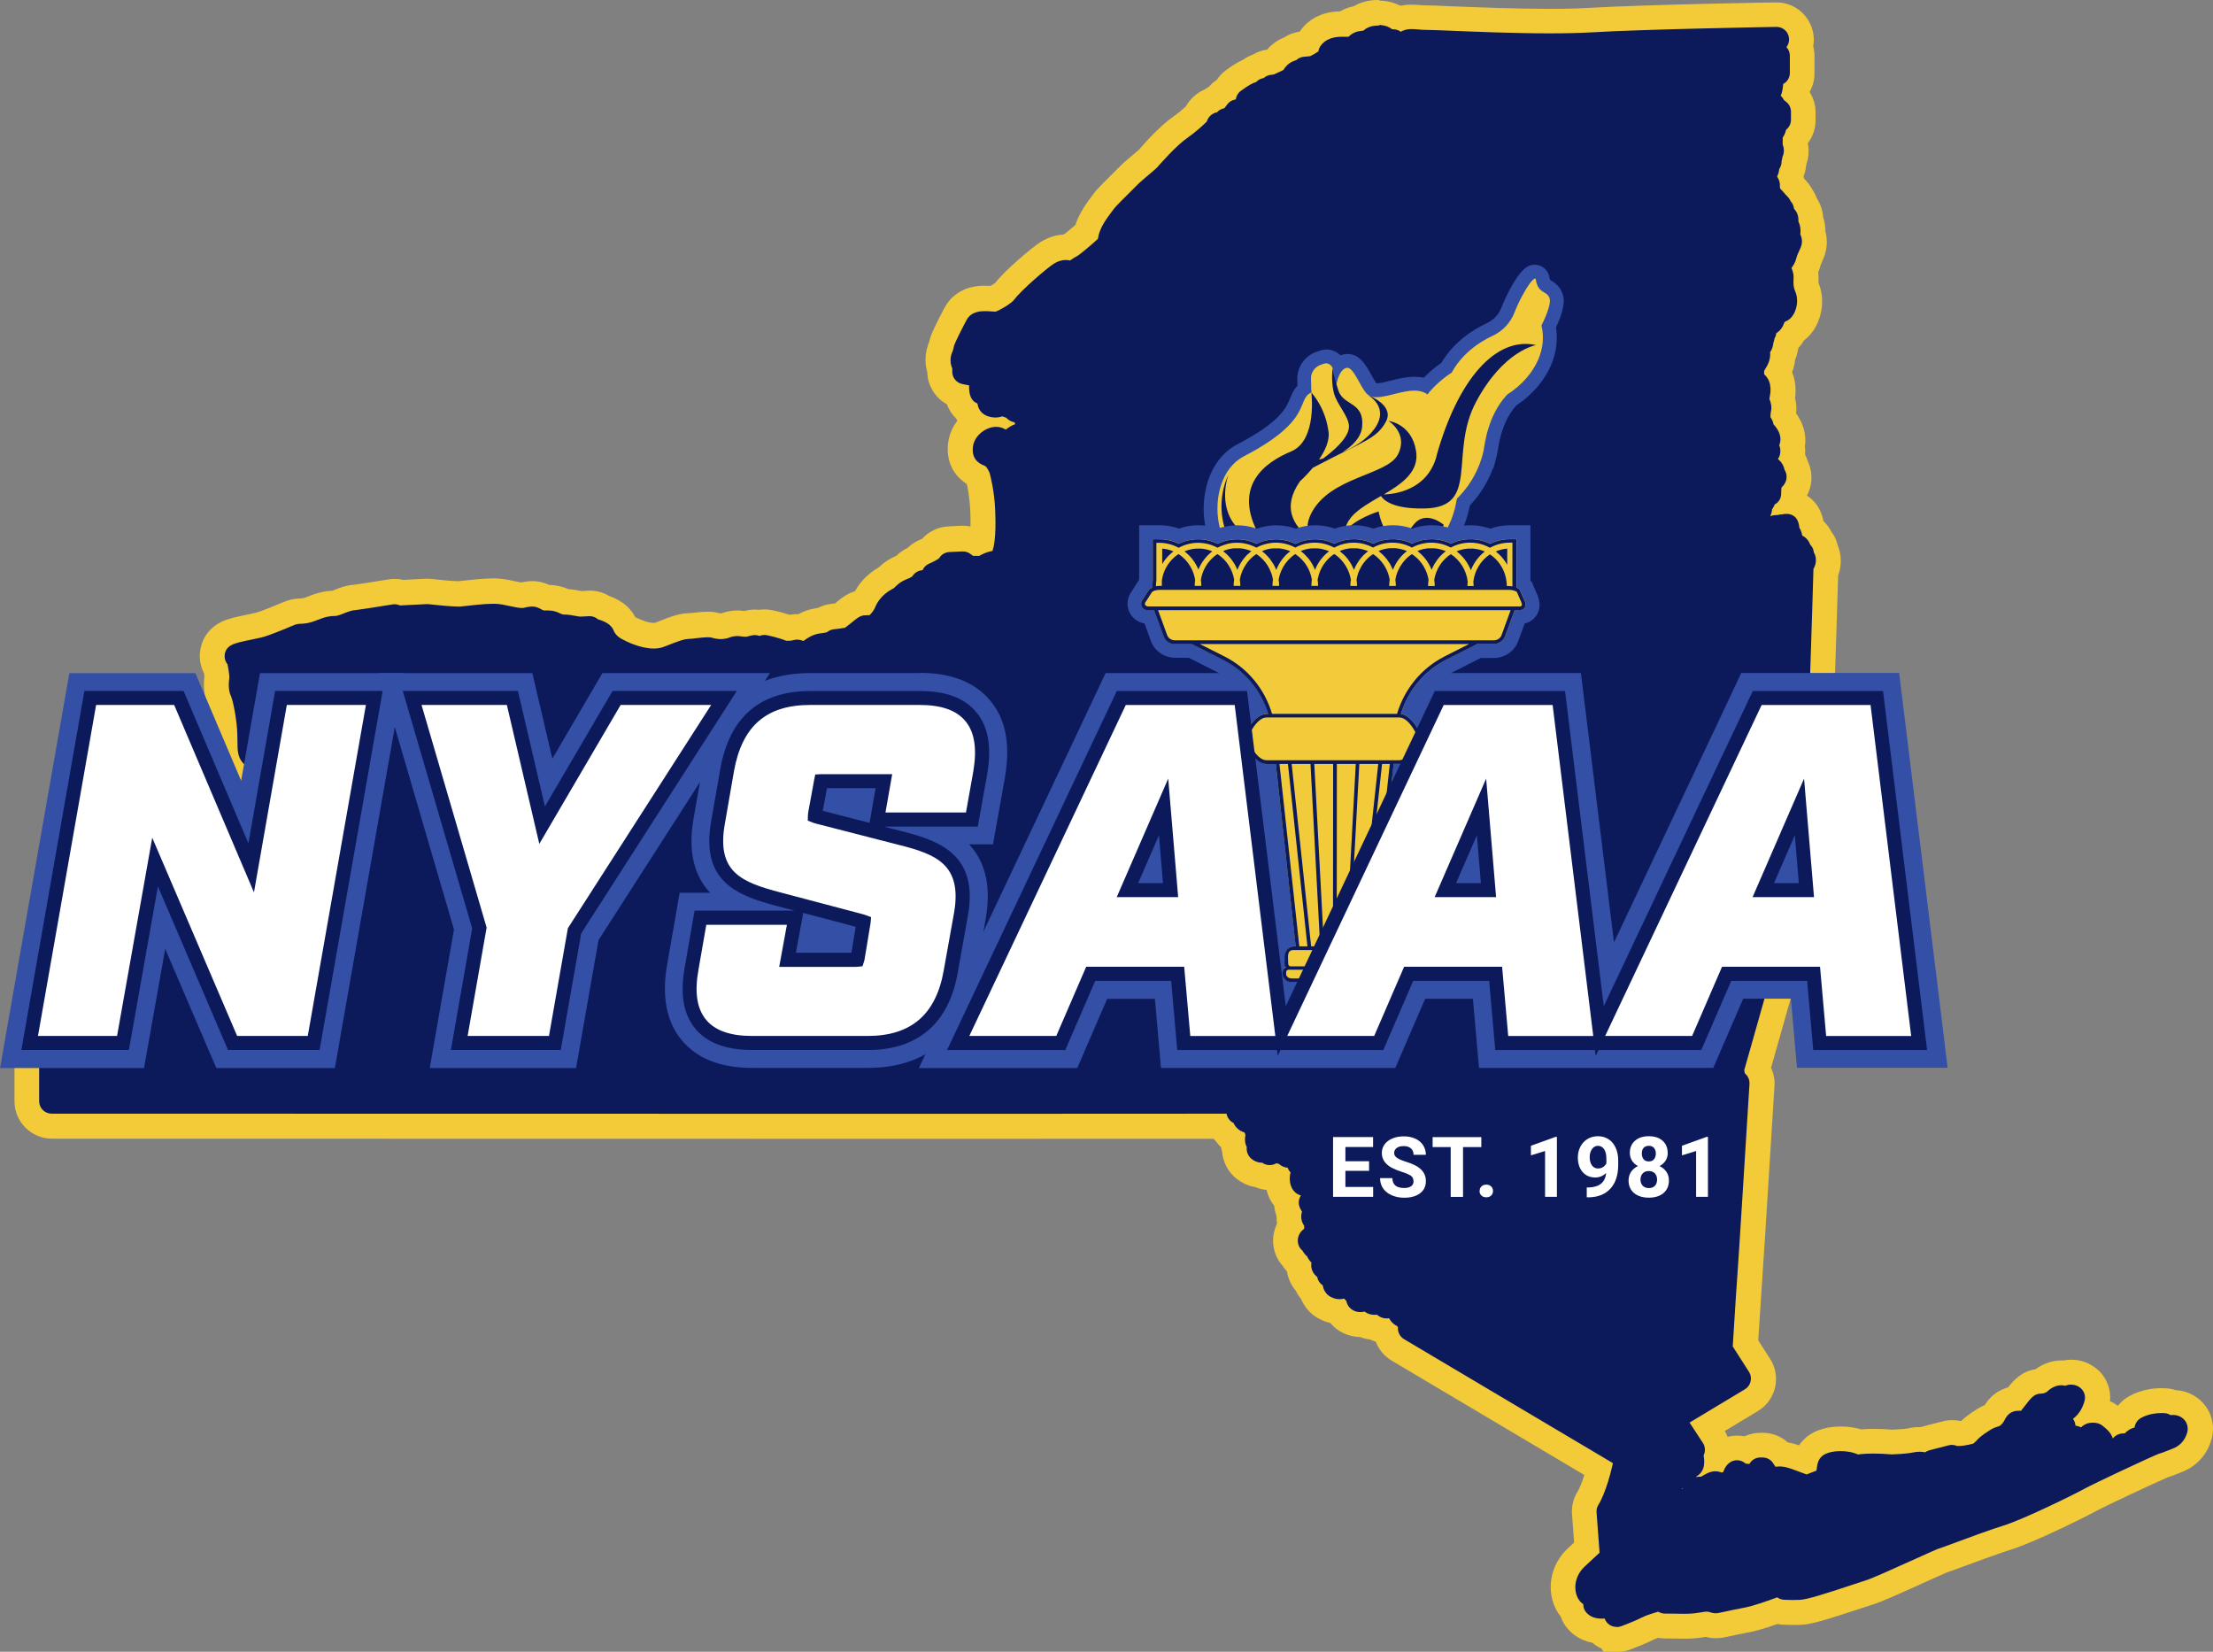 <?xml version="1.0" encoding="UTF-8"?>
<svg id="Layer_2" data-name="Layer 2" xmlns="http://www.w3.org/2000/svg" viewBox="0 0 315.88 235.74">
  <rect x="0" y="0" width="315.88" height="235.74" fill="#808080" stroke="none"/>
  <defs>
    <style>
      .cls-1 {
        fill: #0c1a5c;
      }

      .cls-1, .cls-2, .cls-3, .cls-4, .cls-5 {
        stroke-width: 0px;
      }

      .cls-2 {
        fill: #334fa6;
      }

      .cls-3 {
        fill: #fff;
      }

      .cls-4 {
        fill: #f2cb3a;
      }

      .cls-5 {
        fill: #f3cb39;
      }
    </style>
  </defs>
  <g id="feedback_2" data-name="feedback 2">
    <g>
      <g>
        <g>
          <path class="cls-1" d="m229.85,233.96l-.12-.18c-.42-.13-.82-.34-1.17-.62-.16-.13-.31-.27-.44-.42-1.49-.14-2.42-.83-2.94-1.42-.38-.42-.66-.94-.8-1.51-.79-.85-1.24-2.04-1.24-3.31,0-1.63.7-3.17,1.97-4.33.43-.4.96-.88,1.43-1.32l-.37-4.91c-.06-.79.15-1.59.6-2.26.06-.11.77-1.34,1.48-4.04l-28.69-17.03c-.87-.52-1.46-1.35-1.66-2.3-.17-.14-.34-.29-.49-.45-.48-.07-.93-.24-1.35-.48-.4-.02-.99-.1-1.6-.39-.08,0-.16,0-.24,0-1.39,0-2.63-.7-3.31-1.86-.52-.04-1.02-.18-1.5-.4-.74-.31-1.37-.87-1.79-1.57-.14-.24-.26-.5-.35-.76-.26-.26-.47-.56-.64-.89-.05-.1-.1-.2-.14-.31-.36-.38-.64-.81-.82-1.29-.09-.24-.22-.64-.25-1.14-.09-.13-.18-.27-.26-.41-.24-.24-.45-.5-.62-.79-.31-.32-.56-.69-.74-1.09-.4-.92-.4-1.96,0-2.92.1-.25.23-.48.38-.7-.1-.3-.26-.92-.18-1.68-.27-.56-.39-1.17-.36-1.77-.7-.67-1.16-1.63-1.26-2.76-.02-.2-.03-.4-.02-.59-.07-.03-.15-.07-.22-.11-.28.07-.57.1-.86.1-.56,0-1.11-.13-1.61-.37-.43-.05-.84-.17-1.24-.36-1.1-.52-1.87-1.44-2.13-2.55-.06-.24-.09-.48-.1-.73-.15-.4-.23-.82-.24-1.27-.48-.32-.88-.74-1.2-1.25-.25-.18-.47-.4-.67-.65-.04-.05-.08-.1-.12-.16-3.1,0-12.16.01-42.22.01-49.87,0-124.35-.02-124.35-.02-1.96,0-3.56-1.6-3.56-3.56v-13.79c0-1.44.86-2.73,2.18-3.28,1.6-.68,3.4-1.53,3.77-1.78.44-.3,1.01-.63,1.71-1.02,1.37-.77,1.8-1.06,1.93-1.17.69-.75,2.36-2.23,3.87-2.85.11-.12.28-.31.42-.56.65-1.08,1.45-1.66,1.99-1.97.43-.59,1.22-1.43,2.57-1.71.26-.17.54-.32.84-.43.18-.07.36-.12.55-.17.93-.77,1.69-1.15,3.14-1.6.39-.29.81-.49,1.29-.62,0,0,0-.01,0-.02.17-.45.43-.87.77-1.21.17-.4.41-.77.72-1.09l1-1.03c.07-.41.22-.81.43-1.18l.58-1c.33-.56.8-1.02,1.37-1.33l1.23-.68c.33-.19.71-.32,1.11-.39l.16-.03,1.02-.76c.12-.09.24-.17.36-.24,0-.28,0-.54-.02-.72-.76-1.07-.97-2.51-.61-4.29-.46-.24-.86-.58-1.17-1.01-1.61-.72-2.57-1.95-2.86-3.66-.08-.46-.08-.92-.09-1.56v-.11c0-.67-.02-1.59-.12-2.48-.19-1.62-.51-2.99-.63-3.34-.65-1.36-.51-2.82-.42-3.56-.02-.23-.08-.71-.15-1.07-.39-.64-.57-1.39-.51-2.15.21-2.65,2.64-3.24,3.55-3.46.43-.1.95-.21,1.47-.33l.4-.09c.42-.09.81-.17,1.15-.25.42-.09,1.46-.44,4.09-1.55.37-.16.52-.21.61-.24.54-.19.99-.22,1.37-.23.31-.01.75-.03,1.55-.35,1.54-.62,2.33-.75,3.25-.76h.01c.16-.04.43-.15.66-.24l.05-.02c.61-.24,1.38-.55,2.26-.6.34-.03,2.43-.35,5.04-.78.19-.03.38-.05.58-.05.35,0,.69.05,1.03.15l3.49-.17h.13c.1,0,.26,0,.45.03,1.09.13,3.12.32,4.03.32.05,0,.08,0,.11,0l.42-.05c1.23-.14,3.1-.35,4.44-.35h.17c.9.01,1.71.19,2.42.35l.15.03c.45.1.96.21,1.27.22.83-.18,1.24-.21,1.52-.21.91,0,1.59.32,2.02.55.05,0,.09,0,.12,0,.38,0,.91.02,1.54.19.4.1.73.25,1,.38.02,0,.03.02.05.02.72.02,1.33.13,1.8.22l.11.02c.09.02.18.03.25.04h.05c.14,0,.3,0,.45-.02l.51-.04c.1,0,.2-.01.3-.01.72,0,1.42.22,2.01.62,1.45.46,2.47,1.26,2.97,2.34l.05.12c.06.12.09.21.33.35,1.02.57,2.55,1.18,3.77,1.18.32,0,.59-.04.81-.13,2.56-1,3.1-1.19,4.25-1.26h.19c.19-.03.48-.06.77-.09.82-.09,1.3-.13,1.72-.13s.8.05,1.17.16c.22.07.44.1.67.1.09,0,.16,0,.23-.01.21-.03.25-.04.36-.08.29-.11.91-.33,1.76-.33.22,0,.44.01.66.04.23.03.37.04.46.05.59-.16,1-.23,1.41-.23.21,0,.42.02.63.05.23-.05.48-.07.73-.07s.48.02.71.07c1.06.22,1.99.48,2.74.76h.12c.2-.05.39-.09.57-.12.16-.02.36-.04.53-.04.2,0,.4.02.57.04.55-.34,1.29-.71,2.22-.88.27-.05.51-.08.73-.1.47-.3,1.01-.49,1.57-.54.31-.03.71-.08,1.02-.12.15-.11.35-.28.62-.49l.04-.03c.81-.66,1.51-1.24,2.7-1.34.87-2.12,2.47-3.1,3.27-3.55.54-.55,1.23-1.11,2.47-1.58,0,0,0,0,.01,0,.42-.51.97-.89,1.59-1.11.37-.45.85-.8,1.41-1.02.3-.12.61-.29.79-.4.63-.81,1.59-1.32,2.63-1.38l1.9-.09h.14c.69,0,1.38.21,1.97.59.25-.12.5-.23.75-.32.1-.72.2-2.02.11-4.21-.1-2.4-.54-4.28-.7-4.87-.02-.05-.05-.1-.07-.14-2.44-1.15-2.55-3.27-2.4-4.45.18-1.37.92-2.47,1.89-3.23-.46-.41-.81-.93-1.03-1.53-.55-.43-1.09-1.14-1.32-2.27-1.48-.47-2.49-1.82-2.51-3.35v-.2c-.38-1.12-.32-2.32.16-3.42,0-.01.01-.03.02-.04.04-.22.1-.44.17-.67.27-.86,1.78-3.74,1.98-4.08.54-.95,1.7-2.08,4.11-2.08.38,0,.76.02,1.06.04h.15c.51-.24,1.37-.77,1.6-1.03,1.14-1.54,4.96-4.8,6.11-5.52.84-.53,1.73-.79,2.65-.79.05,0,.1,0,.15,0,.24-.16.45-.28.64-.38.35-.25,1.42-1.13,2.15-1.78.24-1.01.75-2.04,1.57-3.18.96-1.34,1.24-1.67,1.59-2,0,0,.01-.01.02-.02.23-.26.63-.66,1.48-1.5l.25-.25c.4-.39.81-.8.98-.99.4-.42.98-.92,1.66-1.5l.23-.2c.26-.22.79-.67.95-.82.46-.53,2.89-3.3,4.62-4.49.79-.55,1.77-1.4,2.28-1.88.35-.76.95-1.38,1.73-1.77.11-.06.23-.11.35-.15.27-.22.57-.39.89-.52.01-.02.03-.04.04-.05.33-.45.77-.82,1.26-1.07.25-.49.61-.92,1.06-1.25.93-.69,1.66-1.13,2.3-1.38.37-.31.81-.53,1.27-.67.49-.32,1.05-.52,1.63-.58h.09c.23-.11.45-.21.64-.3.38-.49,1.05-1.2,2.1-1.58l.05-.02c.51-.38,1.11-.6,1.75-.67l.61-.06c.06-.03.12-.06.18-.1,0,0,0-.02.01-.02.27-.62,1.41-2.6,4.63-2.69.18,0,.36,0,.53,0,.52-.37,1.11-.63,1.74-.75.11-.02.21-.04.31-.05.81-.54,1.73-.8,2.81-.8h.21c.88.03,1.7.24,2.39.64.25.03.49.08.72.16.45-.14.92-.21,1.39-.21.44,0,.79.03,1.15.06.4.03.82.07,1.62.07.43,0,1.31.04,2.78.1h.35c3.34.15,8.94.38,13.95.38,2.29,0,4.23-.05,5.77-.14,7.66-.46,26.41-.78,26.54-.78,1.39,0,2.61.75,3.21,1.96.42.83.49,1.76.24,2.61.16.41.25.86.25,1.33v2.45c0,.97-.39,1.87-1.05,2.53-.01.09-.03.19-.05.29.79.67,1.25,1.67,1.25,2.71v1.18c0,.87-.32,1.71-.89,2.35-.08.23-.17.46-.29.67v.21c.05.16.09.32.12.49.12.68.05,1.38-.2,2.04-.02.13-.04.26-.08.38-.03.5-.16.99-.39,1.44-.02.13-.04.26-.08.39.04.12.08.23.11.35.07.23.11.47.12.72.14.16.26.29.37.43l.02.02c.21.21.6.6.91,1.19.27.36.48.77.6,1.21.47.64.73,1.39.76,2.18,0,.02,0,.04,0,.06.22.6.33,1.26.3,1.96.31.92.27,1.89-.11,2.83-.06.16-.14.32-.22.49l-.05.11c-.14.3-.22.49-.26.64-.1.43-.26.85-.47,1.24.11.47.15.96.11,1.45-.03.45.02.71.04.78.85,1.8.44,3.74-.23,4.94-.43.77-.97,1.26-1.47,1.56-.25.51-.59.97-1,1.35-.03.1-.07.19-.12.29-.02.08-.03.16-.06.24-.02.08-.04.15-.07.22-.07.5-.21.97-.43,1.4-.02.41-.08.82-.21,1.23-.13.43-.29.79-.44,1.08.3.48.5,1.01.6,1.58.17.98.07,1.68-.02,2.15.08.28.15.57.19.87.06.43.05.88-.05,1.3,0,.04-.02.1-.03.15.1.2.18.4.25.62.98,1.21,1.35,2.56,1.05,3.85.11.51.11,1.04,0,1.58.06.09.11.18.17.27.18.32.31.64.41.98.22.42.35.89.39,1.37.09,1.15-.36,2-.76,2.53,0,.05,0,.1,0,.16,0,.42-.08.82-.21,1.19,1.22.27,2.44,1.18,2.75,3.1.1.19.18.38.25.58.42.34.76.76,1.02,1.25.03.06.06.13.09.19.24.3.43.63.56.99.06.18.11.35.15.53.38.84.46,1.82.21,2.74-.06.21-.13.42-.22.62-.13,4.76-.93,28.83-1.09,33.62,0,.29-.05.58-.13.85,0,.38-.04.76-.15,1.13.04.05.08.1.12.16.66.87.88,2.04.58,3.11l-9.07,32.03c.45.66.68,1.45.62,2.25-1.43,22.96-1.66,26.39-1.69,26.67-.04.37-.36,5.39-.67,10.21l2.01,3.14c.52.81.69,1.81.47,2.74-.22.93-.81,1.74-1.63,2.23l-6.31,3.8.88,1.35c.58.88.73,1.97.44,2.96,0,.07.01.14.02.21.18-.24.39-.46.63-.66.64-.54,1.46-.84,2.3-.84.44,0,.88.08,1.28.24.59-.41,1.29-.64,2.04-.64h.34c1.07,0,2.07.48,2.74,1.29.32.02.64.06.95.14.6.13,1.36.41,2.43.82.18-.7.49-1.36,1.14-1.95,1.17-1.04,2.94-1.2,3.89-1.2.48,0,.95.04,1.39.11.47.08.91.18,1.3.33.61-.06,1.28-.09,1.99-.09.81,0,1.7.04,2.62.12.78-.02,2.04-.1,2.59-.22.47-.1.92-.15,1.35-.15.15,0,.3,0,.45.02.15-.06.3-.12.45-.16.12-.04.42-.11.88-.23l.49-.12c.39-.1.86-.22,1.44-.37.29-.08.6-.12.9-.12.36,0,.71.05,1.05.16.19,0,.55-.04,1.15-.18.33-.39.94-.98,2.34-1.84.55-.34,1.03-.52,1.37-.63.01-.02.02-.04.04-.07.19-.38.75-1.53,2.17-2.06.28-.11.57-.18.87-.21l.03-.03c.94-1.22,1.83-2.37,3.57-2.44.55-.47,1.62-1.2,3.01-1.2.15,0,.3,0,.45.03.32-.08.65-.12.97-.12.88,0,1.72.29,2.4.83,1.08.85,1.56,2.21,1.28,3.55-.05.24-.15.62-.33,1.06.54.03.95.15,1.12.21.4.12.79.33,1.13.61.32.26.65.53.94.83.13-.03.26-.06.4-.08.22-.17.45-.32.69-.45.28-.57.7-1.06,1.24-1.42.39-.26,1.81-1.08,4.03-1.08.17,0,.35,0,.53.01.4.02.79.11,1.14.26,1.28,0,2.43.57,3.15,1.56.71.97.9,2.2.53,3.37-.52,1.63-1.63,2.8-3.22,3.37-.23.08-.42.16-.6.24-.35.15-.81.34-1.33.48-1.2.48-9.19,4.22-10.4,4.9-1.38.77-8.78,4.43-11.82,5.36-1.76.54-5.44,1.9-6.83,2.42-1.7.62-2.2.81-2.5.9-.48.2-2.35,1.05-3.07,1.37-4.32,1.95-6.39,2.87-7.29,3.14-.31.09-.88.28-1.58.52-4.85,1.61-7.08,2.29-8.3,2.33-.38.01-.73.02-1.03.02-.47,0-.92-.01-1.34-.04h-.08c-.31-.03-.61-.09-.91-.19-1.89.69-3.39,1.13-4.46,1.33-1.02.19-1.86.37-2.47.51-.84.19-1.26.28-1.77.28-.09,0-.2,0-.3,0-.46-.03-.83-.15-1.03-.22-.12.01-.33.05-.43.07-.58.09-1.44.23-2.56.23h-.26c-1.48-.03-2.63-.03-2.68-.03-.35,0-.71-.05-1.04-.16-.48.15-1.04.33-1.4.52-1,.5-2.27,1-3.16,1.33l-.04.02c-.4.15-.81.22-1.23.22h-.95Z"/>
          <path class="cls-5" d="m196.84,3.56c.57.02,1.28.15,1.87.62h.17c.39,0,.76.13,1.06.35.41-.23.9-.38,1.45-.38.37,0,.68.02.99.05.42.04.9.08,1.78.08.4,0,1.34.04,2.78.1,3.41.14,9.11.38,14.3.38,2.32,0,4.3-.05,5.88-.14,7.67-.46,26.25-.78,26.44-.78h.03c.67,0,1.29.38,1.59.98.31.61.24,1.34-.17,1.88,0,0-.02.02-.02.03.32.33.49.76.49,1.23v2.45c0,.66-.36,1.26-.94,1.57,0,.06-.02.13-.02.18-.06.5-.13,1.04-.34,1.51.12.11.22.23.31.36.06.09.11.18.15.25.09.08.2.17.3.24.44.34.7.86.7,1.41v1.18c0,.56-.27,1.08-.7,1.41-.07.34-.21.72-.48,1.13v1.01c.07.15.11.3.14.47.08.44.01.89-.19,1.3,0,.17-.04.36-.11.55.02.4-.1.77-.29,1.07-.02.08-.04.15-.07.22-.02.31-.11.61-.27.87.02.05.04.11.05.16.12.18.22.38.27.59.07.24.09.48.06.72.03.1.04.21.05.3.35.37.59.63.75.84.04.04.08.08.11.11.18.18.47.47.65.88.24.27.4.61.46.99,0,.02,0,.04,0,.06.48.5.61,1.03.63,1.45,0,.12,0,.24,0,.35.26.53.36,1.16.28,1.87.29.62.3,1.24.04,1.88-.07.18-.15.35-.24.53-.16.34-.29.63-.37.97-.15.62-.45,1.09-.7,1.41.21.44.34.97.3,1.57-.05.68.02,1.27.19,1.64.58,1.22.28,2.56-.16,3.34-.37.66-.84.96-1.22,1.09-.04.05-.09.09-.13.14-.17.56-.52,1.13-1.14,1.52-.04.28-.13.55-.27.78,0,.11-.03.23-.06.32-.02.08-.05.17-.09.27-.04.47-.18.95-.47,1.35.04.34.01.74-.12,1.2-.15.52-.38.88-.55,1.15-.13.22-.16.27-.17.34-.02.13-.02.23-.01.39v.06c.36.32.72.81.85,1.52.13.76.03,1.27-.04,1.64-.02.11-.04.22-.06.34.11.27.21.59.27.99.03.21.02.44-.02.65-.06.29-.11.72-.1.98.19.27.36.59.44,1.03.91.97,1.22,2.03.82,2.98,0,0,0,.02,0,.02.22.51.17,1,.1,1.3-.06.27-.17.48-.29.66.23.18.47.42.66.76.16.29.25.54.29.78.14.22.25.5.28.85.06.8-.36,1.31-.72,1.68-.02.11-.04.35-.05.86,0,.67-.33,1.24-.91,1.53-.11.28-.24.51-.38.7-.01.18-.05.36-.1.55-.05.16-.1.3-.15.43h.06c.23-.1.47-.15.72-.15h.23c.21-.06.43-.1.65-.1h.04c.16-.04.32-.07.48-.07.05,0,.1,0,.15,0,.63,0,1.66.28,1.81,1.98.21.32.35.71.4,1.11.53.26.83.64,1,.97.06.11.11.23.16.34.17.18.31.39.4.63.06.15.09.31.11.48.33.56.35,1.19.21,1.71-.07.25-.16.46-.27.63-.08,3.53-.92,28.72-1.1,34.01,0,.24-.06.47-.16.68,0,.05.01.09.02.14.04.42-.06.85-.28,1.22.05.23.12.51.19.84.16.11.3.24.42.4.34.44.44,1.02.29,1.56l-9.26,32.7.09.45c.06.05.12.11.18.17.34.36.51.84.48,1.33-.49,7.83-1.62,26.08-1.68,26.57-.05.47-.44,6.56-.71,10.9l2.32,3.63c.26.4.34.9.23,1.37-.11.47-.4.87-.82,1.12l-7.89,4.75,1.9,2.9c.36.55.38,1.23.1,1.78.12.68.34,2.23-1.01,2.99-.02.04-.03.07-.05.11.02,0,.04,0,.06-.01.16-.04.32-.05.48-.05.06,0,.11,0,.16,0,0,0,.02,0,.02-.01.59-.36,1.2-.72,1.92-.76h.1c.36,0,.66.08.89.18.08-.03.15-.06.24-.08.13-.41.35-.88.81-1.26.33-.28.74-.42,1.15-.42s.86.15,1.2.46c.02,0,.05.02.11.04.04,0,.16.01.24.02.07,0,.14,0,.21.02.3-.55.89-.93,1.56-.93h.34c.64,0,1.22.34,1.54.89.08.14.2.3.31.44.17-.03.37-.05.57-.05.28,0,.57.03.86.1.53.12,1.32.41,2.37.81.19.07.42.16.62.23.39-.14.95-.36,1.41-.55.11-.97.24-1.56.77-2.04.74-.67,2.13-.74,2.7-.74.37,0,.74.03,1.1.09.59.09,1.02.24,1.35.39.55-.08,1.3-.13,2.24-.13.79,0,1.66.04,2.57.12.65-.02,2.21-.09,3.02-.27.33-.07.66-.11.97-.11.29,0,.55.03.78.08.17-.11.38-.22.62-.29.13-.04.4-.11.81-.21.45-.11,1.09-.27,1.95-.5.15-.04.3-.06.45-.06.24,0,.48.05.7.15.04,0,.13.01.25.01.37,0,1.03-.06,2.11-.34.19-.16.35-.31.42-.38.16-.21.59-.7,1.99-1.57.49-.31.91-.43,1.18-.51.16-.05.3-.14.42-.27.29-.31.38-.48.46-.65.13-.27.44-.89,1.2-1.18.32-.12.61-.13.79-.13.08,0,.16,0,.25,0h.1c.17-.2.36-.46.55-.7.9-1.17,1.35-1.75,2.34-1.75.18,0,.63-.08.85-.3.03-.03.06-.06.1-.09.34-.3,1.04-.8,1.89-.8.19,0,.37.02.55.07.25-.09.54-.16.87-.16.48,0,.93.15,1.3.45.53.42.78,1.11.64,1.77-.06.25-.38,1.55-1.39,2.43-.09.08-.19.16-.28.23.13.18.23.39.29.62.03.11.05.23.06.35.27.04.54.12.8.25.41-.42.99-.67,1.66-.67.39,0,.7.08.82.12.21.07.41.17.58.31.77.61,1.3,1.16,1.46,1.83.38-.47.94-.73,1.57-.73.05,0,.09,0,.14,0,.26-.27.71-.67,1.41-.84,0-.02,0-.03,0-.04.07-.5.36-.95.78-1.24.2-.13,1.28-.78,3.05-.78.14,0,.29,0,.44.01.32.02.61.12.86.28.02,0,.04,0,.05,0,0,0,.13-.02.3-.02.71,0,1.34.3,1.73.83.37.51.47,1.16.27,1.78-.35,1.1-1.07,1.85-2.13,2.23-.26.09-.48.19-.69.27-.37.15-.76.31-1.2.43-.97.36-9.39,4.3-10.71,5.04-1.29.72-8.59,4.32-11.47,5.21-1.66.51-4.83,1.67-6.92,2.45-1.75.65-2.23.82-2.48.89-.35.14-1.87.82-3.21,1.43-3.6,1.63-6.22,2.8-7.07,3.06-.31.1-.9.29-1.62.53-4.39,1.46-6.81,2.21-7.8,2.24-.36.01-.68.02-.97.02-.77,0-1.27-.04-1.29-.04-.34-.02-.66-.15-.93-.34-1.36.51-3.46,1.26-4.88,1.51-1.04.19-1.9.38-2.53.52-.78.17-1.08.24-1.38.24-.05,0-.1,0-.15,0-.27-.02-.48-.09-.64-.14-.16-.05-.28-.09-.48-.09h-.07c-.19,0-.43.05-.71.1-.54.09-1.28.21-2.26.21h-.26c-1.48-.03-2.66-.03-2.68-.03-.33,0-.66-.1-.94-.27-.02,0-.05.02-.08.02-.59.17-1.57.46-2.24.8-1.22.62-2.95,1.24-3.02,1.27-.19.07-.4.1-.6.1l-.02-.02c-.4,0-.8-.13-1.12-.39-.27-.21-.46-.49-.57-.81-.14.01-.29.02-.44.02-.93,0-1.65-.29-2.16-.85-.24-.26-.39-.59-.44-.94-.01-.1-.02-.19-.02-.28-.08-.06-.17-.12-.25-.19-.56-.51-.88-1.32-.88-2.22,0-1.12.49-2.19,1.39-3.01.65-.59,1.5-1.39,2.07-1.92l-.43-5.76c-.03-.41.08-.81.31-1.15,0,0,1.1-1.7,2.03-5.87l-29.82-17.7c-.59-.35-.92-1.01-.87-1.68-.04-.06-.07-.11-.1-.18-.47-.21-.87-.58-1.13-1.06-.01-.02-.02-.04-.03-.06-.11.02-.22.03-.34.03-.5,0-.99-.18-1.37-.52l-.02-.02h-.02c-.13.02-.25.02-.36.02-.3,0-.87-.06-1.38-.46-.19.04-.4.07-.62.07-.81,0-1.52-.43-1.85-1.13-.04-.09-.11-.26-.15-.47-.11-.09-.2-.21-.29-.33-.2.05-.42.09-.66.09-.39,0-.78-.09-1.14-.27-.4-.16-.74-.45-.97-.85-.15-.25-.25-.53-.3-.86-.27-.17-.48-.41-.63-.7-.08-.16-.13-.32-.16-.49-.27-.21-.55-.51-.72-.95-.07-.18-.2-.61-.11-1.11-.26-.25-.47-.56-.62-.89-.26-.21-.48-.48-.65-.81-.27-.22-.43-.48-.52-.68-.15-.34-.26-.87.01-1.53.15-.35.38-.64.68-.85.02-.04.05-.08.08-.11-.01-.12-.02-.25-.02-.38-.12-.17-.22-.38-.3-.61-.04-.1-.23-.72,0-1.38-.07-.12-.12-.23-.17-.32l-.05-.09c-.32-.56-.33-1.26,0-1.83.02-.03.04-.07.06-.1-.87-.21-1.47-1-1.58-2.11-.04-.41,0-.8.11-1.16-.04-.04-.07-.08-.1-.11-.15-.19-.25-.38-.32-.57-.47-.04-.92-.24-1.28-.57-.1-.01-.21-.03-.33-.07-.29.17-.61.26-.95.26-.44,0-.8-.14-1.07-.34h-.03c-.34,0-.67-.08-1-.23-.8-.38-1.06-1-1.14-1.34-.06-.23-.07-.45-.04-.67-.2-.37-.3-.84-.23-1.44.01-.1.03-.2.05-.29-.06-.12-.1-.24-.15-.36-.68-.17-1.25-.66-1.56-1.34-.24-.12-.45-.29-.62-.5-.21-.27-.32-.55-.38-.83-2.01,0-10.08.02-43.35.02-49.87,0-124.35-.02-124.35-.02-.99,0-1.78-.8-1.78-1.78v-13.79c0-.72.43-1.36,1.09-1.64,1.33-.57,3.48-1.54,4.08-1.94.41-.28.98-.6,1.59-.94.71-.4,2.02-1.15,2.32-1.45.67-.74,2.38-2.2,3.53-2.55.2-.13.68-.6,1.04-1.2.57-.95,1.28-1.32,1.69-1.52.34-.55.84-1.21,1.84-1.35.07,0,.14-.02.21-.02.19-.17.44-.34.76-.46.2-.08.39-.12.53-.15.21-.04.22-.05.34-.15.86-.74,1.4-1.03,2.77-1.45.17-.05.27-.09.31-.11.37-.32.75-.49,1.27-.57.2-.03.43-.07.65-.11.01-.44.1-.74.16-.9.13-.34.35-.63.65-.83.07-.33.23-.63.46-.87l1.3-1.34s.1-.09.14-.13v-.08c-.02-.34.07-.7.24-1l.58-.99c.16-.28.4-.51.68-.66l1.24-.68c.18-.1.37-.16.57-.2l.57-.09,1.37-1.02c.28-.21.61-.33.95-.35h.03c.13-.86.16-2.38-.06-2.85-.02-.02-.04-.04-.06-.07-.73-.83-.77-2.27-.13-4.26.08-.23.1-.4.09-.51-.28-.02-.58-.04-.58-.04-.63-.04-1.14-.32-1.43-.87-.06-.08-.18-.21-.28-.24-1.27-.47-1.93-1.22-2.13-2.45-.06-.33-.06-.73-.07-1.33,0-.72-.02-1.72-.13-2.72-.21-1.86-.61-3.52-.76-3.84-.5-.99-.34-2.19-.27-2.77v-.03c-.01-.38-.15-1.37-.27-1.84-.29-.35-.44-.81-.4-1.28.11-1.37,1.37-1.67,2.2-1.88.52-.13,1.19-.27,1.83-.4.42-.09.83-.17,1.17-.25,1.06-.24,3.57-1.3,4.4-1.65.25-.11.42-.17.47-.19.32-.11.61-.13.86-.13.4-.02,1.07-.04,2.16-.48,1.41-.57,1.99-.62,2.61-.63.15,0,.21,0,.33-.03.3-.07.66-.21,1.01-.35.59-.23,1.14-.45,1.73-.47.37-.03,2.95-.43,5.21-.8.1-.02.19-.02.29-.02.26,0,.51.06.75.17l3.81-.19h.09c.07,0,.14,0,.21.01.81.1,3.15.34,4.27.34.2,0,.29,0,.3-.01l.27-.03c1.16-.13,3.1-.36,4.4-.36h.17c.72.01,1.44.17,2.13.32.61.13,1.25.28,1.76.28.06,0,.11,0,.17,0,.87-.21,1.2-.21,1.3-.21.54,0,.94.21,1.29.4.09.05.23.12.32.16.08,0,.44,0,.53,0,.29,0,.65.02,1.08.13.27.07.5.17.7.27.27.12.42.19.61.19.65,0,1.23.11,1.7.2.22.04.46.09.57.09h.14c.47,0,1.09-.06,1.1-.06.06,0,.11,0,.17,0,.44,0,.86.16,1.19.46.77.21,1.78.63,2.17,1.47l.04.09c.11.25.34.76,1.09,1.19.59.33,2.66,1.41,4.64,1.41.55,0,1.03-.08,1.46-.25,2.49-.98,2.84-1.08,3.7-1.14h.19c.24-.03.55-.06.85-.1.72-.08,1.19-.12,1.53-.12.17,0,.41.01.67.09.38.11.77.17,1.17.17.15,0,.31,0,.46-.03.38-.05.55-.1.73-.17.25-.09.63-.23,1.16-.23.14,0,.28,0,.43.03.27.04.58.07.8.07.11,0,.16-.01.18-.02.65-.19.92-.22,1.12-.22.22,0,.44.04.64.12l.21-.06c.17-.05.34-.08.51-.08.12,0,.24.01.35.04.3.06,1.7.36,2.78.8l.69-.02c.16-.05.36-.1.56-.13.08-.01.19-.02.28-.02.38,0,.68.11.9.19.04-.03.09-.06.13-.09.45-.32,1.14-.8,2.07-.96.25-.04.48-.07.68-.1.29-.03.46-.08.53-.13.27-.22.61-.36.95-.39.44-.04,1.17-.13,1.55-.21.26-.15.81-.61,1.08-.83.73-.6,1.1-.89,1.73-.95.12,0,.43-.02.74-.03.27-.28.6-.68.76-1.07.68-1.67,2-2.4,2.62-2.74l.09-.05s.04-.05.07-.07c.38-.4.88-.87,1.95-1.28.38-.15.55-.28.61-.34.3-.49.82-.81,1.39-.85h.05c.18-.43.53-.78.98-.96.54-.22,1.21-.59,1.41-.78.3-.51.84-.83,1.44-.86l1.85-.09h.09c.4,0,.78.13,1.1.38.1.08.23.17.34.25.26,0,.61.01.89.01.36-.21.93-.5,1.58-.65.1-.02.2-.04.3-.06.17-.42.56-1.85.4-5.73-.11-2.8-.68-4.97-.8-5.4-.15-.36-.4-.78-.54-.92-.15-.1-.26-.15-.39-.2-.42-.19-1.7-.75-1.45-2.63.22-1.67,1.92-2.83,3.3-2.83.3,0,.6.05.87.15.19.07.36.15.51.25.48-.37.9-.63,1.33-.77-.01-.08-.03-.15-.04-.21-.01-.02-.02-.04-.03-.07-.66-.11-1.04-.49-1.19-.65-.02,0-.04-.02-.08-.03-.15-.06-.33-.12-.49-.17-.29.11-.62.17-.98.17-.19,0-.4-.02-.61-.06-.91-.16-1.81-.76-1.94-1.94-.85-.31-1.25-1.18-1.2-2.59-.23-.05-.46-.09-.57-.11-.24-.04-.43-.08-.52-.11-.76-.21-1.3-.9-1.31-1.69v-.51c-.28-.64-.38-1.48.01-2.36.1-.23.11-.28.12-.35.02-.11.06-.29.13-.54.2-.63,1.58-3.3,1.83-3.74.68-1.18,2.09-1.18,2.56-1.18.34,0,.68.02.98.04.2.01.39.03.55.03.58-.2,2.23-1.12,2.7-1.76.99-1.33,4.65-4.47,5.63-5.09.55-.35,1.13-.52,1.7-.52.21,0,.41.02.6.07.41-.28.82-.55,1.11-.69.46-.3,2.16-1.72,2.88-2.41.09-.74.4-1.69,1.37-3.05.94-1.31,1.16-1.55,1.41-1.79,0,0,.04-.04.04-.04.18-.21.58-.61,1.44-1.46.51-.51,1.04-1.03,1.28-1.28.34-.36.97-.89,1.64-1.46.42-.36,1.07-.9,1.22-1.06.27-.31,2.73-3.14,4.33-4.24,1.05-.72,2.35-1.88,2.8-2.35.15-.51.5-.92,1-1.17.16-.08.31-.13.46-.16.34-.37.74-.51,1.04-.57.16-.19.32-.41.42-.54.29-.4.74-.66,1.22-.72.06-.48.31-.92.71-1.21,1.13-.84,1.77-1.15,2.18-1.26.29-.31.68-.52,1.1-.58.28-.26.65-.42,1.03-.46l.38-.04c.54-.23,1.08-.49,1.38-.64.27-.42.74-1.02,1.52-1.3.1-.04.23-.08.34-.12.28-.26.64-.43,1.04-.47l.94-.09c.36-.18.85-.45,1.17-.68.02-.16.07-.32.13-.47.16-.36.86-1.56,3.04-1.62.26,0,.5,0,.72,0h.41c.36-.37.84-.67,1.44-.78.27-.05.48-.08.65-.08.44-.38,1.06-.74,2.13-.74h.16m43.39,208.74c-.06.03-.13.06-.19.1.03.01.07.03.1.04.03-.05.06-.09.09-.14M196.89,0h-.21c-1.28,0-2.43.3-3.45.89-.69.14-1.34.38-1.94.73-.02,0-.04,0-.06,0-3.27.08-4.95,1.75-5.72,2.9-.81.11-1.56.39-2.22.83-.92.36-1.73.94-2.43,1.73,0,0,0,0,0,0-.71.1-1.39.33-2,.7-.5.18-.98.43-1.41.74-.73.32-1.52.81-2.47,1.51-.51.38-.95.84-1.29,1.37-.42.27-.8.61-1.13.99-.22.12-.43.25-.64.4-.09.04-.17.08-.26.12-1.03.51-1.85,1.3-2.38,2.27-.47.43-1.23,1.07-1.85,1.5-1.79,1.23-4.06,3.76-4.88,4.71-.19.17-.61.53-.83.71l-.12.1-.12.1c-.72.61-1.34,1.14-1.8,1.62-.17.18-.6.6-.98.98l-.22.22c-.84.84-1.25,1.24-1.52,1.54-.44.43-.8.87-1.76,2.21-.81,1.13-1.36,2.18-1.69,3.23-.57.49-1.22,1.03-1.53,1.27-.06.03-.13.07-.2.11-1.12.06-2.23.43-3.24,1.06-1.22.76-5.04,3.99-6.47,5.82-.15.12-.42.29-.68.44-.25-.01-.53-.03-.82-.03-3.44,0-5.02,1.87-5.65,2.98-.11.18-1.77,3.3-2.13,4.43-.07.23-.13.45-.18.67-.57,1.38-.66,2.87-.25,4.28.05,1.93,1.15,3.66,2.8,4.56.33.9.82,1.56,1.33,2.05.05.11.1.21.16.32-.67.87-1.15,1.92-1.31,3.12-.33,2.5.66,4.63,2.66,5.89.18.81.43,2.22.5,3.88.04.89.04,1.61.03,2.19-.35-.07-.71-.11-1.08-.11h-.27s-1.85.1-1.85.1c-1.44.08-2.76.72-3.7,1.76-.1.05-.22.11-.32.15-.67.27-1.27.67-1.77,1.17-.59.27-1.13.64-1.59,1.11-1.18.51-1.94,1.1-2.52,1.66-.86.5-2.35,1.51-3.39,3.4-1.13.33-1.91.97-2.62,1.55l-.03.03s-.12.1-.21.17c-.15.02-.32.04-.48.05-.69.07-1.36.27-1.97.59-.14.02-.29.04-.45.07-.93.16-1.71.48-2.32.81-.05,0-.11,0-.17,0-.25,0-.53.02-.78.05-.09.01-.19.03-.28.05-.73-.24-1.57-.47-2.5-.66h0s-.02,0-.02,0c-.35-.07-.71-.11-1.07-.11-.25,0-.51.02-.76.05-.2-.02-.4-.03-.61-.03-.48,0-.95.06-1.54.2-.03,0-.06,0-.09-.01-.29-.04-.58-.06-.89-.06-1.11,0-1.94.28-2.33.42h0s-.02,0-.02,0c-.05,0-.1,0-.14-.02h-.02s-.02,0-.02,0c-.53-.16-1.07-.23-1.67-.23-.54,0-1.11.06-1.9.14-.27.03-.53.06-.74.07h-.15c-1.45.1-2.19.36-4.76,1.38-.02,0-.08.01-.18.01-.74,0-1.81-.39-2.64-.81-.52-1.03-1.58-2.28-3.71-3.02-.83-.51-1.79-.78-2.78-.78-.18,0-.32.01-.41.02l-.68.05s-.06,0-.08,0c-.03,0-.06-.01-.08-.02l-.09-.02h-.02c-.42-.08-1-.19-1.69-.23-.3-.13-.63-.26-1.03-.36-.67-.18-1.25-.23-1.69-.24-.57-.26-1.39-.55-2.44-.55-.33,0-.8.02-1.61.19-.22-.04-.56-.11-.8-.16h-.06s-.09-.03-.09-.03c-.76-.16-1.7-.37-2.75-.39h-.03s-.03,0-.03,0h-.17c-1.44,0-3.37.22-4.64.36l-.15.02h-.01s-.01,0-.01,0l-.15.02c-.79,0-2.7-.18-3.79-.31-.31-.04-.55-.04-.68-.04h-.26s-3.18.16-3.18.16c-.4-.09-.8-.14-1.21-.14-.29,0-.59.02-.87.07-2.43.4-4.45.71-4.91.76-1.15.07-2.08.44-2.77.72l-.05.02c-.09.04-.21.08-.31.12-.99.04-1.99.22-3.62.88-.5.2-.71.21-.95.22-.35.01-1.06.04-1.88.32-.15.05-.34.13-.72.28h-.02c-2.81,1.19-3.59,1.41-3.77,1.45-.34.08-.72.16-1.11.24h-.01s-.01,0-.01,0l-.41.09c-.52.11-1.05.22-1.5.34-.57.14-1.51.37-2.43.95-1.46.92-2.34,2.38-2.48,4.1-.08,1.01.12,2.01.58,2.9.02.16.05.32.06.45-.11.94-.19,2.57.54,4.2.11.38.37,1.53.53,2.9.09.8.1,1.63.11,2.3v.06s0,.04,0,.04c0,.69.02,1.24.12,1.84.26,1.56,1.09,3.57,3.49,4.8.12.14.25.26.38.39-.12,1.31.05,2.47.49,3.48l-.07.05c-.5.11-.97.29-1.41.54l-1.22.67c-.85.46-1.55,1.15-2.04,1.99l-.58.99c-.22.38-.39.78-.51,1.19l-.66.67c-.39.4-.71.85-.95,1.34-.21.25-.4.52-.57.8-.27.12-.53.26-.78.43-1.37.44-2.25.88-3.18,1.6-.12.04-.23.07-.34.12-.32.12-.62.26-.91.43-1.54.4-2.52,1.31-3.1,2.03-.68.44-1.57,1.18-2.3,2.4,0,0-.01.02-.02.03-1.65.8-3.19,2.19-3.93,2.95-.19.12-.62.4-1.64.97-.72.4-1.31.74-1.81,1.08-.38.23-1.94.97-3.49,1.63-1.97.83-3.26,2.76-3.26,4.92v13.79c0,2.95,2.4,5.35,5.35,5.35.74,0,75.05.02,124.35.02,27.8,0,37.64,0,41.42-.01.08.08.17.16.26.23.25.35.53.68.84.96.04.23.1.46.16.68.02.28.07.55.13.82.39,1.64,1.51,3,3.09,3.74h.01s.01.01.01.01c.48.22.97.37,1.47.46.51.22,1.06.35,1.62.4.21.86.59,1.64,1.11,2.29.04.48.15.95.32,1.4,0,.41.03.78.08,1.1-.05.1-.09.2-.13.3-.59,1.41-.59,2.94.01,4.32.23.54.56,1.04.96,1.48.17.26.36.51.57.74.08.49.21.89.31,1.16.23.59.55,1.13.96,1.61.02.04.04.08.06.12.19.38.42.73.69,1.05.1.25.22.49.36.72.61,1.03,1.53,1.84,2.61,2.3.39.18.8.32,1.21.41,1.02,1.23,2.54,1.96,4.22,2,.46.18.95.29,1.44.35.27.13.54.23.82.32.42,1.1,1.2,2.05,2.26,2.69l27.51,16.33c-.45,1.42-.83,2.14-.91,2.28-.64.98-.94,2.16-.85,3.32l.3,4.04c-.27.25-.55.5-.79.73-1.64,1.5-2.55,3.5-2.55,5.64,0,1.57.51,3.05,1.42,4.19.23.68.6,1.3,1.09,1.84.67.74,1.76,1.58,3.43,1.9.05.04.1.08.15.12.35.28.73.51,1.13.69l.34.51h1.9c.63,0,1.24-.11,1.82-.32h.03s0-.02,0-.02h.02c.94-.35,2.28-.88,3.35-1.42.16-.08.41-.17.67-.26.32.06.65.09.98.09.01,0,1.17,0,2.6.03h.04s.04,0,.04,0h.26c1.26,0,2.2-.15,2.83-.25h.02s.02,0,.02,0c0,0,0,0,0,0,.27.07.62.14,1.03.17.19.01.34.01.43.01.7,0,1.25-.12,2.15-.32.6-.13,1.42-.31,2.4-.49,1.06-.19,2.48-.6,4.22-1.22.23.05.47.08.71.1h.12s.03,0,.03,0c.45.02.91.04,1.39.04.3,0,.64,0,1.09-.02,1.44-.05,3.46-.65,8.81-2.42.64-.21,1.26-.42,1.54-.5.99-.3,3.03-1.2,7.5-3.22.62-.28,2.42-1.1,2.95-1.32.35-.11.91-.32,2.5-.9,1.38-.51,5.03-1.86,6.74-2.39,3.34-1.03,11.01-4.87,12.15-5.51,1.09-.61,8.75-4.19,10.12-4.77.58-.17,1.07-.37,1.41-.52h.01s.01,0,.01,0c.17-.07.33-.14.49-.2h0s0,0,0,0c2.1-.76,3.64-2.36,4.32-4.51.55-1.71.26-3.52-.79-4.95-.99-1.36-2.53-2.18-4.25-2.28-.43-.14-.89-.23-1.35-.26h-.02s-.02,0-.02,0c-.22-.01-.42-.02-.62-.02-2.65,0-4.39.96-5.01,1.37-.48.32-.9.71-1.25,1.15-.34-.27-.72-.49-1.12-.66.18-1.8-.56-3.56-2-4.7-1.01-.8-2.23-1.22-3.52-1.22-.36,0-.72.03-1.08.1-.11,0-.22,0-.33,0-1.29,0-2.58.44-3.71,1.26-1.88.28-3.01,1.46-3.91,2.59-.17.04-.33.1-.49.16-1.2.45-2.15,1.24-2.84,2.36-.32.14-.68.32-1.07.56-1.12.7-1.83,1.27-2.29,1.71-.03,0-.07,0-.09.01-.39-.09-.79-.13-1.2-.13-.46,0-.91.06-1.36.18-.57.15-1.04.27-1.42.36-.19.05-.35.09-.5.13-.47.12-.74.19-.95.25-.07.02-.15.05-.22.07-.06,0-.11,0-.17,0-.55,0-1.13.06-1.72.19-.34.07-1.32.15-2.18.18-.94-.08-1.83-.11-2.67-.11-.62,0-1.22.02-1.79.07-.39-.12-.79-.21-1.23-.28-.54-.09-1.1-.13-1.67-.13-1.47,0-3.55.29-5.07,1.65-.37.33-.66.68-.9,1.04-.4-.14-.76-.24-1.1-.32-.17-.04-.34-.07-.51-.1-.97-.87-2.23-1.37-3.57-1.37h-.34c-.8,0-1.57.18-2.27.5-.34-.07-.69-.1-1.05-.1-.46,0-.92.06-1.36.18-.11-.29-.24-.57-.4-.84l4.72-2.84c1.23-.74,2.12-1.96,2.45-3.35.33-1.4.08-2.89-.7-4.1l-1.7-2.65c.32-5.06.59-9.18.63-9.61h0c.05-.59.28-3.99,1.69-26.7.06-.89-.12-1.78-.49-2.58l8.86-31.31c.39-1.41.19-2.92-.53-4.15.02-.16.03-.33.04-.49.08-.34.12-.68.13-1.03.16-4.68.93-27.85,1.08-33.31.06-.17.12-.35.17-.52.34-1.25.25-2.58-.23-3.75-.05-.19-.1-.38-.17-.57h0s0-.02,0-.02c-.17-.48-.41-.92-.71-1.32,0-.02-.02-.03-.03-.05-.29-.56-.66-1.05-1.1-1.48-.01-.03-.03-.06-.04-.09-.34-1.69-1.24-2.87-2.35-3.58.4-.74.72-1.73.63-2.98-.05-.68-.22-1.31-.5-1.91-.1-.32-.23-.64-.39-.95.03-.41.02-.81-.03-1.2.25-1.59-.2-3.25-1.26-4.7.07-.49.06-.99-.01-1.48-.03-.23-.08-.47-.13-.69.08-.57.13-1.38-.04-2.38-.08-.45-.21-.89-.38-1.31.06-.17.12-.35.18-.54.12-.42.21-.85.25-1.28.19-.46.33-.95.41-1.45.02-.05.03-.1.04-.16,0,0,0-.02,0-.03.31-.33.58-.69.81-1.09.66-.49,1.23-1.14,1.66-1.92.85-1.53,1.38-3.95.41-6.3,0-.04,0-.1,0-.17.03-.44.02-.88-.04-1.32.14-.34.26-.69.35-1.05.03-.07.1-.23.14-.32h0s0-.03,0-.03l.05-.11c.08-.17.16-.35.25-.58.49-1.22.57-2.51.24-3.74,0-.71-.11-1.4-.32-2.04-.07-.97-.38-1.88-.91-2.7-.17-.48-.41-.94-.7-1.36-.4-.72-.87-1.21-1.12-1.46-.02-.11-.04-.22-.07-.32.2-.5.32-1.02.37-1.55.01-.07.03-.13.04-.2.31-.91.39-1.87.22-2.82,0-.04-.02-.09-.02-.13,0,0,0-.01,0-.02.7-.93,1.1-2.07,1.1-3.25v-1.18c0-1.03-.3-2.03-.85-2.89.45-.79.7-1.7.7-2.65v-2.45c0-.48-.06-.96-.18-1.41.2-1.12.04-2.28-.5-3.34-.9-1.8-2.73-2.93-4.77-2.93h-.03c-.14,0-18.75.31-26.65.78-1.5.09-3.4.14-5.66.14-4.99,0-10.57-.23-13.9-.36h-.25s-.14-.02-.14-.02c-1.45-.06-2.33-.1-2.79-.1-.73,0-1.1-.03-1.48-.06-.35-.03-.77-.06-1.29-.06-.46,0-.92.05-1.38.15-.06-.01-.11-.02-.17-.03-.87-.43-1.86-.67-2.91-.7h-.05Z"/>
        </g>
        <g>
          <g>
            <polygon class="cls-4" points="32.03 150.64 22.85 129.23 19.05 150.64 2.12 150.64 11.4 97.84 26.72 97.84 35.15 117.64 38.62 97.84 55.55 97.84 46.28 150.64 32.03 150.64"/>
            <path class="cls-2" d="m53.43,99.63l-.26,1.49-8.21,46.7-.18,1.05h-11.58l-.33-.77-10.73-25.05-4.39,24.77-.19,1.05H4.24l.26-1.49,8.21-46.7.18-1.05h12.64l.33.77,10,23.48,4.06-23.2.18-1.05h13.32m4.24-3.56h-20.55l-.52,2.95-.18,1.05-1.99,11.35-5.28-12.41-.33-.77-.92-2.17H9.9l-.52,2.95-.18,1.05L1,146.76l-.26,1.49-.73,4.18h20.55l.52-2.94.19-1.05,2.31-13.02,6.04,14.08.33.77.93,2.16h16.92l.52-2.95.18-1.05,8.21-46.7.26-1.49.73-4.18h0Z"/>
          </g>
          <g>
            <polygon class="cls-4" points="63.44 150.64 66.61 132.56 56.46 97.84 74.56 97.84 78.11 113.03 87 97.84 106.61 97.84 83.71 133.51 80.7 150.64 63.44 150.64"/>
            <path class="cls-2" d="m103.35,99.63l-1.25,1.95-20.08,31.27-2.62,14.96-.18,1.05h-13.65l.26-1.49,2.62-14.92-9.12-31.2-.48-1.62h14.31l.23.98,4.01,17.18,10.27-17.54.37-.63h15.32m6.52-3.56h-23.89l-1.03,1.76-.37.63-5.75,9.83-1.98-8.48-.23-.98-.64-2.75h-21.89l1.33,4.56.48,1.62,8.89,30.41-2.47,14.1-.26,1.49-.73,4.18h20.89l.52-2.95.18-1.05,2.5-14.25,19.69-30.67,1.25-1.95,3.52-5.49h0Z"/>
          </g>
          <g>
            <path class="cls-4" d="m107.32,150.64c-3.92,0-6.83-1.11-8.65-3.29-1.89-2.27-2.45-5.38-1.69-9.5l1.5-8.65h9.21c-4.1-1.4-8.31-4.14-6.98-11.94l1.34-7.69c1.41-7.78,5.99-11.73,13.61-11.73h15.61c3.97,0,6.8,1.06,8.64,3.25,1.9,2.25,2.47,5.36,1.77,9.53l-1.45,8.13h-8.2c3.99,1.37,8.24,4.16,6.91,11.95l-1.47,8.21c-1.32,7.67-6.03,11.73-13.61,11.73h-16.54Zm13.55-15.44l.39-2.35-5.98-1.58-.72,3.93h6.32Zm2.63-18.72l.56-3.2h-5.36l-.35,1.87,5.15,1.32Z"/>
            <path class="cls-2" d="m131.27,99.63c3.41,0,5.79.86,7.28,2.62,1.54,1.82,1.99,4.46,1.37,8.08l-1,5.6-.19,1.05h-13.51l.26-1.49.7-3.98h-8.85s-.08,0-.12,0c0,.04-.02.1-.03.16v.03s0,.03,0,.03l-.8,4.31c-.03.2-.04.33-.04.41.09.04.25.09.51.15l11.67,3c5.52,1.38,9.98,3.14,8.68,10.79l-1.47,8.2c-1.17,6.81-5.16,10.26-11.86,10.26h-16.54c-3.36,0-5.81-.89-7.28-2.65-1.53-1.84-1.96-4.47-1.31-8.04l1.07-6.14.18-1.05h13.53l-.27,1.5-.83,4.51h9.72c.1,0,.18,0,.23-.01.02-.05.04-.12.06-.23l.8-4.84v-.02s0-.02,0-.02c.03-.13.04-.23.05-.3-.1-.04-.27-.09-.53-.16l-11.6-3.07c-5.7-1.49-9.95-3.23-8.67-10.78l1.34-7.68c1.25-6.9,5.13-10.25,11.86-10.25h15.61m0-3.56h-15.61c-8.49,0-13.8,4.56-15.36,13.18h0s0,.02,0,.02l-1.34,7.68c-.86,5.06.36,8.31,2.38,10.47h-4.35l-.51,2.95-.18,1.05-1.07,6.12c-.84,4.6-.14,8.29,2.08,10.95,2.18,2.61,5.55,3.93,10.02,3.93h16.54c8.44,0,13.9-4.69,15.37-13.21l1.46-8.19h0s0-.03,0-.03c.86-5.03-.37-8.3-2.39-10.47h3.41l.52-2.94.19-1.05,1-5.6h0s0-.03,0-.03c.8-4.71.1-8.3-2.16-10.97-2.18-2.58-5.54-3.89-10.01-3.89h0Z"/>
          </g>
          <g>
            <path class="cls-4" d="m258.09,150.64l-.87-9.87h-9.61l-4.27,9.87h-30.63l-.87-9.87h-9.61l-4.27,9.87h-30.63l-.87-9.87h-9.61l-4.27,9.87h-18.63l24.97-52.8h19.77l5.28,42.98,20.33-42.98h19.77l5.28,42.98,20.33-42.98h19.77l6.49,52.8h-17.85Zm-2.19-25.38l-.24-2.9-1.26,2.9h1.5Zm-45.38,0l-.24-2.9-1.26,2.9h1.5Zm-45.38,0l-.24-2.9-1.26,2.9h1.5Z"/>
            <path class="cls-2" d="m267.88,99.63l.14,1.11,5.74,46.7.17,1.42h-14.2l-.1-1.16-.77-8.72h-12.41l-3.94,9.11-.33.77h-27.83l-.1-1.16-.77-8.72h-12.41l-3.94,9.11-.33.77h-27.83l-.1-1.16-.77-8.72h-12.41l-3.94,9.11-.33.77h-14.65l.86-1.81,22.08-46.7.34-.73h17.07l.14,1.11,5.7,46.41.05-.1,22.08-46.7.34-.73h17.07l.14,1.11,5.7,46.41.05-.1,22.08-46.7.34-.73h17.07m-16.2,27.42h6.16l-1-11.88-5.16,11.88m-45.38,0h6.16l-1-11.88-5.16,11.88m-45.38,0h6.16l-1-11.88-5.16,11.88m110.11-30.98h-22.48l-.96,2.04-.34.73-16.87,35.68-4.2-34.2-.14-1.11-.38-3.13h-22.48l-.96,2.04-.34.73-16.87,35.68-4.2-34.2-.14-1.11-.38-3.13h-22.48l-.96,2.04-.34.73-22.08,46.7-.86,1.81-2.41,5.09h22.61l.93-2.15.33-.77,3.01-6.96h6.81l.48,5.46.1,1.16.29,3.25h33.44l.93-2.15.33-.77,3.01-6.96h6.81l.48,5.46.1,1.16.29,3.25h33.44l.93-2.15.33-.77,3.01-6.96h6.81l.48,5.46.1,1.16.29,3.25h21.5l-.49-4-.17-1.42-5.74-46.7-.14-1.11-.38-3.13h0Z"/>
          </g>
        </g>
        <g>
          <g>
            <polygon class="cls-3" points="41.17 99.62 40.11 99.62 39.92 100.67 35.86 123.87 25.86 100.39 25.54 99.62 24.7 99.62 13.96 99.62 12.89 99.62 12.71 100.67 4.5 147.36 4.24 148.85 5.75 148.85 16.49 148.85 17.55 148.85 17.74 147.81 22.13 123.04 32.87 148.08 33.2 148.85 34.04 148.85 43.71 148.85 44.77 148.85 44.96 147.8 53.16 101.11 53.43 99.62 51.91 99.62 41.17 99.62"/>
            <path class="cls-1" d="m45.61,149.85h-13.07l-10-23.34-4.14,23.34H3.05l9-51.24h14.15l9.26,21.75,3.81-21.75h15.35l-9,51.24Zm-11.76-2h10.08l8.3-47.24h-11.29l-4.69,26.75-11.39-26.75h-11.14l-8.3,47.24h11.29l5.02-28.29,12.12,28.29Z"/>
          </g>
          <g>
            <polygon class="cls-3" points="103.34 99.62 101.02 99.62 88.74 99.62 88.02 99.62 87.65 100.24 77.38 117.78 73.37 100.6 73.14 99.62 72.13 99.62 60.53 99.62 58.83 99.62 59.31 101.24 68.43 132.45 65.81 147.36 65.55 148.85 67.06 148.85 78.14 148.85 79.2 148.85 79.39 147.8 82.01 132.84 102.09 101.57 103.34 99.62"/>
            <path class="cls-1" d="m80.04,149.85h-15.68l3.04-17.35-9.91-33.89h16.44l3.85,16.49,9.66-16.49h17.73l-22.21,34.6-2.92,16.64Zm-13.3-2h11.62l2.7-15.38.11-.17,20.34-31.69h-12.92l-11.61,19.83-4.63-19.83h-12.18l9.29,31.77-2.71,15.46Z"/>
          </g>
          <g>
            <path class="cls-3" d="m137.18,130.4c1.3-7.65-3.16-9.41-8.68-10.79l-11.67-3c-.26-.06-.41-.12-.51-.15,0-.08.01-.21.04-.41l.8-4.31v-.03s0-.03,0-.03c0-.07.02-.12.03-.16.03,0,.07,0,.12,0h8.85l-.7,3.98-.26,1.49h13.51l.19-1.05,1-5.6c.62-3.62.17-6.25-1.37-8.08-1.49-1.76-3.87-2.62-7.28-2.62h-15.61c-6.73,0-10.61,3.35-11.86,10.25l-1.34,7.68c-1.29,7.56,2.97,9.3,8.67,10.78l11.6,3.07c.26.07.43.12.53.16,0,.07-.02.17-.05.3v.02s0,.02,0,.02l-.8,4.84c-.02.1-.04.18-.06.23-.05,0-.12.01-.23.01h-9.72l.83-4.51.27-1.5h-13.53l-.18,1.05-1.07,6.14c-.65,3.57-.22,6.2,1.31,8.04,1.47,1.76,3.92,2.65,7.28,2.65h16.54c6.7,0,10.69-3.45,11.86-10.26l1.47-8.2Z"/>
            <path class="cls-1" d="m123.86,149.85h-16.54c-3.67,0-6.38-1.01-8.05-3.01-1.73-2.08-2.23-4.98-1.52-8.86l1.39-8.01h14.29l-2.55-.67c-5.76-1.51-10.82-3.55-9.4-11.92l1.34-7.68c1.33-7.35,5.65-11.08,12.84-11.08h15.61c3.72,0,6.36.97,8.05,2.98,1.74,2.06,2.26,4.97,1.59,8.89l-1.34,7.48h-13.41l2.6.67c5.55,1.39,10.86,3.46,9.42,11.93h0s-1.47,8.21-1.47,8.21c-1.25,7.25-5.69,11.08-12.84,11.08Zm-23.04-17.88l-1.11,6.36c-.6,3.27-.24,5.63,1.09,7.23,1.27,1.52,3.46,2.29,6.51,2.29h16.54c6.22,0,9.78-3.08,10.87-9.43l1.47-8.2c1.16-6.83-2.56-8.31-7.94-9.65l-11.67-3c-.31-.08-.51-.14-.62-.19l-.66-.26.02-.7c0-.11.01-.28.05-.53l.8-4.35c.01-.11.03-.19.04-.25l.16-.75.76-.05s.11,0,.18,0h10.04l-.96,5.47h11.49l1.04-5.83c.56-3.3.19-5.67-1.15-7.25-1.29-1.53-3.42-2.27-6.52-2.27h-15.61c-6.25,0-9.71,3-10.87,9.43l-1.33,7.67c-1.15,6.74,2.4,8.2,7.94,9.65l11.61,3.07c.31.08.5.14.62.19l.73.27-.07.77c0,.09-.03.23-.06.4l-.8,4.85c-.04.21-.07.31-.1.38l-.2.61-.63.07c-.08,0-.19.02-.34.02h-10.92l1.1-6h-11.49Zm12.79,4h7.92l.61-3.7-7.49-1.98-1.04,5.68Zm3.84-20.25l6.67,1.72.86-4.95h-6.94l-.6,3.23Z"/>
          </g>
          <g>
            <g>
              <path class="cls-1" d="m190.46,150.43c-2.56,0-4.56-3.22-4.71-6.17-.79-1.02-.9-2.33-.92-3.49h-.46c-.9,0-1.68-.59-1.87-1.4-.03-.12-.04-.25-.04-.37v-.06s.02-.32.02-.32c.02-.29.13-.57.31-.79-.01-.08-.02-.17-.03-.26l-.02-1.01c0-1.02.65-1.86,1.52-2.05l-2.61-23.92-.03-.03-.02-.27v-.16l-.06-.51h-.77c-2.05,0-3.4-2.79-3.77-3.64l-.04-.1-.17-.43.16-.42.05-.11c.43-.99,1.54-3.15,3.2-3.57-.93-2.49-2.63-4.62-4.83-6.04-.34-.22-.7-.43-1.07-.61l-4.34-2.2h-2.25c-.72,0-1.41-.32-1.84-.86-.15-.19-.27-.39-.35-.61l-1.23-3.36h-.41c-.67,0-1.24-.35-1.49-.91-.22-.5-.15-1.08.2-1.52l.92-1.46.08-.07c.08-.08.17-.15.27-.22,0-.25.03-.5.06-.75v-6.39h1.52c.95,0,1.91.2,2.78.58.39-.17.8-.31,1.22-.4.51-.12,1.04-.18,1.56-.18.79,0,1.56.13,2.31.4.16.06.31.12.47.18.06-.03.13-.05.19-.08-.28-.71-.49-1.44-.63-2.19-.64-3.54.32-8.21,3.93-10.08,6.57-3.41,7.54-5.8,8.12-7.23.27-.65.52-1.28,1.18-1.7,0-.09,0-.18-.01-.27-.01-.21-.01-.42-.01-.62,0-.2,0-.4-.01-.59-.08-1.17.65-2.27,1.76-2.67.31-.11.35-.12.44-.15l.18-.05c.12-.04.25-.06.38-.06.76,0,1.46.71,1.5,1.3h0s.01.09.05.29c.34-.52.77-.85,1.26-.94.06-.01.13-.02.19-.02.92,0,1.51,1.07,2.2,2.31.34.61.69,1.24,1,1.56.19.19.39.29.65.31.09,0,.18.01.27.01.69,0,1.52-.21,2.41-.43,1-.25,2.04-.51,3.03-.51.67,0,1.24.12,1.74.36.58-.69,1.72-1.82,3.14-2.75.22-.39.46-.78.74-1.15,1.28-1.75,3.11-3.21,5.3-4.22,1.29-.6,2.29-1.66,2.8-2.97.31-.8.7-1.64,1.12-2.43,1.51-2.82,2.14-2.82,2.38-2.82.3,0,.64.2.71.65.15.97.49,1.17.91,1.42.37.22.88.53,1.08,1.32.25,1.01-.7,3.1-1.13,3.97.36,1.66.17,3.41-.56,5.08-.42.97-1.01,1.89-1.76,2.75-.8.92-1.75,1.74-2.83,2.45-2.33,2.55-2.86,5.82-3.09,7.22-.04.22-.06.39-.09.5-.04.18-.08.35-.13.53l-.17.61h0c-.44,1.4-1.09,2.72-1.95,3.94-.47.67-1,1.3-1.57,1.88-.29,1.84-.97,3.63-1.98,5.24.2.07.4.14.59.22.88-.38,1.83-.58,2.78-.58s1.93.21,2.81.6c.4-.18.81-.31,1.24-.41.52-.12,1.05-.18,1.58-.18h1.52v7.14c.11.07.2.15.29.24l.14.14.08.2.61,1.41c.1.25.38.95-.06,1.58-.05.07-.11.14-.17.2-.42.4-.95.4-1.12.4h-.21l-1.23,3.36c-.04.11-.09.22-.15.32-.4.71-1.18,1.15-2.03,1.15h-2.19l-4.34,2.2c-2.75,1.39-4.89,3.85-5.95,6.79,1.48.65,2.45,2.62,2.83,3.52l.17.43-.16.42c-.02.05-.06.15-.12.27-.47,1.05-1.78,3.48-3.7,3.48h-.28l-2.71,24.9c.81.23,1.42,1.03,1.42,1.99l.02.4c0,.05,0,.11,0,.16v.38c0,.12,0,.24-.02.36.04.05.08.1.11.15.15.24.22.51.2.79l-.02.28c-.02.94-.87,1.72-1.91,1.72h-.4c-.05,1.11-.25,2.38-.95,3.37-.11,2.96-2.14,6.29-4.71,6.29Z"/>
              <path class="cls-1" d="m219.09,39.74c.06,0,.1.05.12.15.34,2.18,1.68,1.5,1.99,2.79.15.63-.41,2.25-1.18,3.76,0,.01,0,.02,0,.03h0c.4,1.64.2,3.32-.48,4.88-.4.91-.96,1.79-1.66,2.6h0c-.77.89-1.7,1.69-2.77,2.38h0c-2.86,3.08-3.19,7.23-3.37,8.06-.05.23-.11.45-.17.67,0,0,0,0,0,0-.42,1.5-1.1,2.92-1.99,4.19-.49.69-1.04,1.34-1.65,1.94-.31,2.13-1.14,4.14-2.37,5.89.53.11,1.05.27,1.54.51.87-.42,1.82-.64,2.78-.64s1.94.23,2.81.66c.44-.22.9-.38,1.37-.49.47-.11.96-.17,1.44-.17h.93v6.91c.17.06.33.16.45.28l.06.06.03.08.63,1.44c.08.21.25.64,0,1-.03.04-.06.08-.1.11-.24.23-.58.23-.71.23h-.63l-1.37,3.75c-.03.08-.07.16-.11.23-.29.52-.87.85-1.52.85h-2.33l-4.47,2.26c-3.1,1.57-5.41,4.37-6.44,7.72,1.72.23,2.9,3.03,3.04,3.36l.08.2-.08.2s-.05.13-.11.24c-.37.81-1.55,3.13-3.16,3.13h-.81s-2.83,26.03-2.83,26.03h.19c.71,0,1.28.66,1.28,1.46l.02.42s0,.08,0,.12v.41c.01.19-.03.38-.12.54,0,0,0,0,0,0,.07.04.13.09.19.14.04.04.07.08.1.13.08.14.12.29.12.45l-.02.28c-.01.64-.6,1.16-1.32,1.16h-.98c-.01,1.16-.11,2.69-.96,3.76-.02,2.68-1.85,5.9-4.12,5.9s-4.06-3.13-4.12-5.79h0c-.9-1.04-.92-2.53-.91-3.87h-1.05c-.64,0-1.17-.41-1.29-.94-.02-.08-.03-.16-.03-.24v-.03l.02-.32c.02-.27.17-.5.4-.64-.07-.12-.12-.29-.12-.45l-.02-1.01c0-.82.58-1.48,1.28-1.48h.29l-.04-.36-2.66-24.39-.02-.02v-.24s-.07-.58-.07-.58l-.05-.44h-1.3c-1.72,0-2.96-2.66-3.22-3.28-.02-.04-.03-.07-.04-.1l-.08-.2.08-.2s.02-.05.04-.09c.27-.61,1.51-3.28,3.22-3.28h.24c-.9-2.92-2.78-5.43-5.31-7.06-.36-.23-.74-.45-1.12-.64l-4.47-2.26h-2.39c-.56,0-1.06-.25-1.38-.64-.11-.13-.19-.28-.25-.44l-1.37-3.75h-.83c-.43,0-.8-.22-.95-.56-.14-.31-.08-.66.14-.94l.87-1.37.03-.04.04-.03c.06-.06.13-.12.2-.17.08-.05.16-.09.25-.12,0-.05,0-.11,0-.15,0-.3.02-.61.06-.92v-5.83h.93c.96,0,1.92.22,2.78.64.43-.21.89-.37,1.36-.48.47-.11.95-.16,1.43-.16h0c.72,0,1.43.12,2.11.36.23.08.45.17.66.28.32-.15.65-.28.99-.38-.38-.82-.67-1.7-.84-2.65-.62-3.43.37-7.77,3.61-9.45,10.02-5.2,7.41-8.14,9.63-9.11,0-.21-.01-.43-.03-.65-.02-.41,0-.82-.03-1.22-.06-.92.51-1.76,1.37-2.07.42-.15.3-.1.6-.19.07-.02.14-.03.21-.03.48,0,.89.5.91.75,0,0,.06.66.54,2.26.22-1.2.72-2.23,1.47-2.36.03,0,.06,0,.09,0,.94,0,1.84,2.73,2.77,3.69.28.29.61.45,1.02.49.11.01.21.01.33.01,1.57,0,3.67-.94,5.44-.94.7,0,1.34.14,1.89.55.06-.16,1.4-1.81,3.44-3.12.22-.42.48-.82.77-1.21,1.2-1.63,2.94-3.05,5.07-4.04,1.42-.66,2.54-1.84,3.11-3.3.32-.82.7-1.64,1.09-2.36.77-1.44,1.55-2.51,1.85-2.51m0-1.19c-.46,0-1.22,0-2.9,3.14-.43.81-.83,1.67-1.15,2.49-.46,1.17-1.34,2.11-2.5,2.65-2.27,1.06-4.19,2.58-5.53,4.41-.26.35-.49.72-.7,1.08-1.18.79-2.2,1.73-2.86,2.46-.47-.16-1-.24-1.57-.24-1.06,0-2.14.27-3.18.53-.85.21-1.65.41-2.27.41-.08,0-.15,0-.21,0-.13-.01-.2-.05-.28-.14-.26-.26-.6-.89-.91-1.43-.74-1.34-1.45-2.61-2.72-2.61-.1,0-.2,0-.3.03-.32.06-.62.19-.9.39-.37-.58-1.04-1.05-1.81-1.05-.19,0-.38.03-.56.08-.09.03-.14.04-.17.05-.13.04-.19.06-.48.16-1.36.49-2.25,1.83-2.15,3.26.01.17.01.36.01.56,0,.19,0,.39.01.6-.61.51-.87,1.17-1.12,1.76-.55,1.35-1.47,3.61-7.85,6.93-3.87,2.01-4.91,6.96-4.24,10.72.08.43.18.86.3,1.28-.67-.19-1.36-.29-2.06-.29-.57,0-1.14.07-1.69.19-.37.09-.73.2-1.09.34-.89-.35-1.84-.53-2.78-.53h-2.11v6.95c-.02.16-.04.33-.05.49-.03.03-.06.06-.09.09l-.13.11-.1.15-.03.04-.83,1.32c-.46.62-.56,1.42-.25,2.11.34.76,1.14,1.26,2.03,1.26l1.08,2.97c.1.28.25.54.44.78.55.69,1.39,1.09,2.31,1.09h2.11l4.21,2.13c.35.18.69.37,1.02.58,1.93,1.24,3.45,3.06,4.37,5.19-1.56.77-2.56,2.72-2.97,3.67-.02.05-.04.09-.05.11l-.08.21-.17.44.17.44.08.2s.03.08.05.13c.52,1.2,1.97,4,4.31,4h.23v.57l.07.07,2.53,23.24c-.86.42-1.47,1.35-1.47,2.44h0s0,.02,0,.02l.02,1.01s0,.06,0,.09c-.17.27-.27.58-.29.9l-.02.33v.03s0,.03,0,.03v.03c0,.17.02.34.06.5.24,1.04,1.21,1.81,2.33,1.86.05,1.03.24,2.16.91,3.11.24,3.17,2.46,6.56,5.29,6.56s5.11-3.45,5.3-6.69c.59-.91.83-1.98.92-2.98,1.28-.08,2.32-1.07,2.35-2.3v-.26c.03-.41-.06-.79-.27-1.13,0-.08,0-.15,0-.23v-.33c0-.06,0-.13,0-.21l-.02-.4c0-1.03-.57-1.91-1.37-2.34l2.6-23.94c2.04-.18,3.36-2.45,3.98-3.82.06-.13.1-.23.12-.28l.09-.22.17-.44-.17-.44-.08-.2h0s0-.02,0-.02c-.37-.87-1.25-2.66-2.63-3.56,1.06-2.6,3.02-4.75,5.48-6l4.21-2.13h2.05c1.06,0,2.04-.56,2.55-1.45.07-.13.14-.27.19-.41l1.09-2.98c.53-.04.98-.22,1.32-.56.09-.09.18-.19.25-.3.41-.59.45-1.3.12-2.12v-.02s-.01-.02-.01-.02l-.61-1.41-.02-.06-.09-.24-.18-.18-.06-.06s-.07-.07-.11-.11v-7.45h-2.11c-.57,0-1.15.07-1.71.2-.37.09-.74.2-1.1.35-.89-.36-1.85-.55-2.81-.55-.79,0-1.59.13-2.35.38.74-1.38,1.25-2.87,1.51-4.39.55-.57,1.05-1.18,1.51-1.82.83-1.19,1.49-2.47,1.94-3.82h.02s.2-.74.2-.74c0-.03.02-.06.02-.08l.06-.21h0c.04-.15.07-.3.1-.44.03-.14.06-.31.1-.54.22-1.34.72-4.45,2.89-6.86,1.1-.72,2.08-1.57,2.9-2.51l.06-.07h0c.76-.89,1.36-1.84,1.79-2.84.75-1.72.96-3.52.64-5.24.59-1.23,1.35-3.1,1.08-4.19-.25-1.03-.94-1.44-1.35-1.69-.36-.22-.51-.31-.62-1-.11-.68-.64-1.15-1.29-1.15h0Z"/>
            </g>
            <g>
              <g>
                <path class="cls-4" d="m185.93,84.91c-6.44,0-11.89-4.28-12.95-10.18-.66-3.68.35-8.54,4.13-10.5,6.44-3.35,7.38-5.65,7.94-7.03.25-.63.52-1.27,1.14-1.75,0-.02,0-.03,0-.05-.01-.22-.01-.43-.01-.64,0-.19,0-.38-.01-.57-.09-1.34.74-2.6,2.02-3.06.33-.12.37-.13.47-.16l.18-.05c.16-.05.33-.08.5-.08.78,0,1.46.54,1.75,1.15.29-.26.63-.42.99-.49.09-.02.17-.02.26-.02,1.15,0,1.83,1.22,2.54,2.51.31.56.66,1.19.94,1.48.12.12.23.18.41.19.07,0,.15.01.23.01.64,0,1.45-.2,2.31-.42,1.03-.26,2.09-.52,3.13-.52.61,0,1.15.09,1.63.28.66-.74,1.72-1.73,2.95-2.55.21-.38.45-.75.72-1.11,1.32-1.8,3.21-3.31,5.45-4.35,1.2-.56,2.13-1.54,2.6-2.76.32-.81.71-1.67,1.14-2.47,1.62-3.03,2.34-3.03,2.73-3.03.55,0,1.01.4,1.1.98.12.79.34.91.72,1.14.41.24,1.03.61,1.26,1.56.26,1.07-.58,3.05-1.09,4.12.34,1.7.13,3.48-.61,5.19-.44,1-1.05,1.96-1.82,2.85-.81.94-1.78,1.77-2.88,2.49-2.22,2.46-2.73,5.62-2.95,6.98-.04.23-.07.41-.09.53-.04.17-.08.34-.12.51h0s-.19.69-.19.69h-.01c-.45,1.43-1.12,2.78-2,4.03-.46.65-.97,1.27-1.53,1.84-1.04,6.19-5.99,11.09-12.41,12.24-.93.17-1.87.25-2.81.25s-1.78-.08-2.65-.23c-.82.35-1.71.6-2.63.77-.8.14-1.63.22-2.45.22h0Z"/>
                <path class="cls-2" d="m219.1,39.74c.06,0,.1.05.12.15.34,2.18,1.68,1.5,1.99,2.79.15.63-.41,2.25-1.18,3.76,0,.01,0,.02,0,.03h0c.4,1.64.2,3.32-.48,4.88-.4.91-.96,1.79-1.66,2.6h0c-.77.89-1.7,1.69-2.77,2.38h0c-2.86,3.08-3.19,7.23-3.37,8.06-.05.23-.11.45-.17.67,0,0,0,0,0,0-.42,1.5-1.1,2.92-1.99,4.19-.49.69-1.04,1.34-1.65,1.94-.83,5.74-5.42,10.62-11.66,11.74-.88.16-1.76.24-2.63.24-.94,0-1.87-.09-2.77-.26-.82.37-1.72.65-2.69.82-.75.14-1.52.2-2.27.2-5.54,0-10.92-3.53-11.97-9.36-.62-3.43.37-7.77,3.61-9.45,10.02-5.2,7.41-8.14,9.63-9.11,0-.21-.01-.43-.03-.65-.02-.41,0-.82-.03-1.22-.06-.92.51-1.76,1.37-2.07.42-.15.3-.1.6-.19.07-.02.14-.03.21-.03.48,0,.89.5.91.75,0,0,0,0,0,0,.06.86.24,1.64.53,2.34.21-1.23.71-2.3,1.48-2.44.03,0,.06,0,.09,0,.94,0,1.84,2.73,2.77,3.69.28.29.61.45,1.02.49.11.01.21.01.33.01,1.57,0,3.67-.94,5.44-.94.7,0,1.34.14,1.89.55.06-.16,1.4-1.81,3.44-3.12.22-.42.48-.82.77-1.21,1.2-1.63,2.94-3.05,5.07-4.04,1.42-.66,2.54-1.84,3.11-3.3.32-.82.7-1.64,1.09-2.36.77-1.44,1.55-2.51,1.85-2.51m0-1.98s0,0,0,0c-1.05,0-2.01.59-3.6,3.55-.45.84-.86,1.73-1.19,2.58-.38.98-1.13,1.77-2.09,2.22-2.4,1.11-4.41,2.72-5.83,4.66-.24.33-.46.66-.66,1-.94.65-1.83,1.42-2.51,2.12-.41-.09-.85-.14-1.32-.14-1.16,0-2.33.29-3.37.55-.77.19-1.56.39-2.07.39h0c-.19-.26-.49-.8-.7-1.17-.78-1.42-1.67-3.02-3.41-3.02-.15,0-.29.01-.44.04-.19.03-.38.09-.56.16-.51-.49-1.21-.84-2.01-.84-.27,0-.53.04-.79.12-.08.02-.12.04-.16.05-.15.04-.22.07-.53.18-1.69.61-2.79,2.28-2.68,4.06,0,.15.01.32.01.51,0,.08,0,.17,0,.27-.55.58-.83,1.25-1.05,1.8-.51,1.25-1.36,3.34-7.48,6.52-4.23,2.2-5.37,7.53-4.65,11.56,1.15,6.37,7,10.99,13.92,10.99.88,0,1.77-.08,2.63-.23.89-.16,1.76-.4,2.57-.72.84.13,1.69.19,2.53.19.99,0,1.99-.09,2.98-.27,6.73-1.21,11.94-6.29,13.16-12.75.51-.55.99-1.13,1.42-1.74.79-1.12,1.42-2.32,1.89-3.59h.06s.33-1.22.33-1.22c0-.03.02-.06.02-.08l.09-.34v-.02c.02-.11.05-.22.08-.33.04-.16.07-.35.1-.58.2-1.26.67-4.15,2.63-6.38,1.13-.75,2.13-1.62,2.97-2.6l.06-.07h0c.81-.95,1.45-1.97,1.92-3.04.77-1.78,1.02-3.65.73-5.44.93-1.97,1.27-3.48,1.03-4.49-.33-1.35-1.26-1.91-1.71-2.18-.05-.03-.12-.07-.16-.1-.02-.05-.05-.15-.09-.35-.17-1.05-1.04-1.82-2.08-1.82h0Z"/>
              </g>
              <path class="cls-1" d="m205.04,65.15c-1.35,4.85-6,5.38-7.52,5.42,2.61-1.55,5.07-3.24,4.61-6.18-.61-3.94-3.94-4.32-3.94-4.32,0,0,2.89,1.78,1.35,4.79-1.54,3.01-9.76,3.14-12.41,8.48-.62,1.26-.62,2.39-.26,3.38-2.3-1.74-3.88-4.37-1.31-8.03,0,0,.88-.78,1.82-1.92.23-.12.48-.24.75-.39,6.42-3.38,8.33-3.73,9.67-6.15,1.34-2.42-2.49-3.8-2.49-3.8,0,0,3.12,1.68.86,4.79-1.11,1.53-2.85,2.59-4.54,3.3,1.39-.85,2.66-2.06,2.8-3.63.33-3.6-2.67-2.92-3.4-5.17-.73-2.25-.82-3.14-.82-3.14,0,0-.24,1.65.16,3.4.41,1.74,2.15,3.37,2.18,4.87.02,1.63-2.3,3.57-3.69,4.59-.21.05-.41.1-.59.15.86-1.25,1.55-2.7,1.36-3.99-.14-.93-.46-3.19-2.45-5.6,0,0,.88,6.86-2.89,8.43-3.77,1.57-8.42,4.95-4.56,11.97.07.13.15.25.23.36-1.41-.22-2.61-.6-3.46-1.56-2.8-3.13-1.15-7.49-1.15-7.49-2.5,5.5-.2,11.85,5.65,14.62,5.01,2.37,9.04-.75,9.95-1.55,1.16.65,2.1.99,2.1.99-.2-.56-.37-1.07-.52-1.56.58.58,1.38,1.19,2.45,1.82,3.37,2.01,7.9.92,11.1-7.13,0,0-2.6-2.25-4.32.01-3.78,4.96-4.98-1.92-4.98-1.92,0,0-3.35,1.03-4.85,2.88.25-1.58,1.24-2.61,2.95-3.73.7-.46,1.47-.9,2.24-1.35.34.54,1.63,1.88,6.24,1.78,7.98-.17,3.4-7.86,7.34-15.23,3.94-7.37,8.57-8.09,8.57-8.09-5.78-1.29-11.2,4.93-14.25,15.9Z"/>
            </g>
            <g>
              <path class="cls-4" d="m190.49,150.82c-2.74,0-4.89-3.33-5.1-6.43-.71-.98-.88-2.17-.92-3.24h-.07c-1.27,0-2.31-.97-2.31-2.17v-.08s.02-.32.02-.32c.02-.37.16-.71.38-.99-.06-.18-.09-.36-.09-.55l-.02-.51c0-1.06.62-1.97,1.48-2.31l-2.56-23.45-.04-.04-.02-.43v-.27h-.43c-2.36,0-3.79-3.06-4.18-3.99l-.23-.57.22-.56c.33-.79,1.39-3.05,3.1-3.77-1.09-2.62-3.07-4.8-5.55-6.06l-4.26-2.16h-2.15c-1.15,0-2.18-.7-2.56-1.73l-1.13-3.1h-.13c-.82,0-1.55-.45-1.86-1.14-.28-.62-.19-1.35.24-1.91l.95-1.49.11-.1s.1-.09.15-.13c.01-.19.03-.38.05-.57v-6.76h1.92c.95,0,1.9.19,2.78.55.88-.36,1.84-.55,2.78-.55s1.9.19,2.77.55c.24-.1.49-.19.74-.26.31-.09.6-.15.88-.19.37-.06.75-.09,1.16-.09.95,0,1.9.19,2.77.55.41-.17.83-.3,1.26-.39.49-.11,1-.16,1.52-.16.2,0,.38,0,.54.02h0c.77.06,1.52.23,2.23.52.35-.14.72-.26,1.09-.35.56-.13,1.12-.2,1.68-.2.07,0,.15,0,.22,0,.88.02,1.74.21,2.55.54.05-.02.09-.04.13-.05.81-.32,1.74-.5,2.64-.5s1.89.19,2.78.55c.88-.36,1.83-.55,2.77-.55s1.89.19,2.78.55c.66-.27,1.35-.44,2.07-.51.23-.02.48-.04.71-.04h.08c.93.01,1.85.2,2.7.55.88-.36,1.83-.55,2.78-.55s1.92.19,2.81.56c.89-.37,1.86-.56,2.81-.56h1.92v7.34c.06.05.12.11.18.16l.2.2.1.26.62,1.41c.31.78.28,1.43-.1,1.97-.23.34-.69.75-1.55.77l-1.13,3.1c-.38,1.04-1.41,1.73-2.56,1.73h-2.09l-4.26,2.16c-2.56,1.3-4.57,3.54-5.64,6.25,1.42.83,2.33,2.67,2.7,3.56l.23.58-.22.56c-.38.94-1.8,3.96-4.13,4l-2.63,24.23c.82.37,1.4,1.24,1.4,2.26l.02.38c0,.24-.02.47-.09.7.27.35.4.76.38,1.18l-.02.28c-.02,1.14-1.05,2.1-2.31,2.1h-.03c-.08,1.04-.31,2.17-.93,3.11-.16,3.16-2.31,6.56-5.1,6.56Z"/>
              <path class="cls-2" d="m216.47,76.95v6.91c.17.06.33.16.45.28l.06.06.03.08.63,1.44c.08.21.25.64,0,1-.24.35-.66.35-.8.35h-.63l-1.37,3.75c-.24.65-.89,1.08-1.63,1.08h-2.33l-4.47,2.26c-3.1,1.57-5.41,4.37-6.44,7.72,1.72.23,2.9,3.03,3.04,3.36l.08.2-.08.2c-.14.35-1.43,3.38-3.26,3.38h-.83l-.17,1.58-2.63,24.18-.03.27h.22c.71,0,1.28.66,1.28,1.46l.02.42c.01.27-.08.54-.26.73-.09.1-.21.17-.33.21.25,0,.49.1.66.27.15.16.23.37.22.58l-.02.28c-.01.64-.6,1.16-1.32,1.16h-.98c-.01,1.16-.11,2.69-.96,3.76-.02,2.68-1.85,5.9-4.12,5.9s-4.06-3.13-4.12-5.79h0c-.9-1.04-.92-2.53-.91-3.87h-1.05c-.73,0-1.32-.53-1.32-1.18v-.03l.02-.32c.03-.43.41-.77.87-.77-.34-.12-.58-.45-.59-.85l-.02-.48c0-.82.58-1.48,1.28-1.48h.29l-.04-.36-2.66-24.39-.02-.02v-.24s-.07-.58-.07-.58l-.05-.44h-1.3c-1.83,0-3.12-3.03-3.26-3.38l-.08-.2.08-.2c.14-.34,1.43-3.37,3.26-3.37h.24c-1.03-3.34-3.34-6.13-6.43-7.7l-4.47-2.26h-2.39c-.74,0-1.39-.44-1.63-1.08l-1.37-3.75h-.83c-.43,0-.8-.22-.95-.56-.14-.31-.08-.66.14-.94l.87-1.37.03-.04.04-.03c.12-.13.27-.22.45-.29,0-.05,0-.11,0-.15,0-.3.02-.61.06-.92v-5.83h.93c.96,0,1.92.22,2.78.64.87-.42,1.82-.64,2.78-.64s1.91.22,2.77.64c.33-.16.67-.29,1.02-.39.24-.07.49-.13.74-.16.34-.06.67-.08,1.02-.08.96,0,1.91.22,2.77.64.47-.23.96-.39,1.46-.5.43-.09.87-.14,1.32-.14.16,0,.32,0,.47.02h0c.8.06,1.58.27,2.3.62.42-.21.87-.36,1.33-.47.47-.11.96-.17,1.45-.17.06,0,.12,0,.17,0,.85.02,1.69.22,2.47.57.05.02.09.04.14.06.15-.07.32-.15.47-.21.73-.29,1.52-.44,2.3-.44.96,0,1.91.22,2.78.64.86-.42,1.82-.64,2.77-.64s1.91.22,2.78.64c.68-.33,1.42-.54,2.16-.61.21-.02.41-.03.62-.03h.08c.93.01,1.86.23,2.69.64.87-.42,1.82-.64,2.78-.64s1.94.23,2.81.66c.88-.43,1.84-.66,2.81-.66h.93m1.98-1.98h-2.91c-.95,0-1.91.17-2.81.49-.9-.32-1.86-.49-2.81-.49s-1.88.16-2.77.48c-.86-.3-1.77-.47-2.67-.48h-.01s-.01,0-.01,0h-.08c-.27,0-.55.01-.82.04-.67.07-1.33.21-1.96.44-.89-.31-1.84-.48-2.78-.48s-1.88.16-2.77.48c-.89-.32-1.84-.48-2.78-.48s-1.89.17-2.77.48c-.81-.29-1.65-.45-2.51-.47-.11,0-.21,0-.27,0-.63,0-1.27.07-1.9.22-.3.07-.59.16-.88.26-.7-.25-1.42-.4-2.16-.45-.19-.02-.39-.03-.62-.03-.58,0-1.17.06-1.73.19-.35.07-.7.17-1.05.29-.89-.32-1.83-.48-2.77-.48-.46,0-.89.04-1.33.11-.31.05-.63.12-.97.21h-.01s-.01,0-.01,0c-.15.05-.3.1-.45.15-.89-.31-1.83-.48-2.77-.48s-1.89.16-2.78.48c-.89-.32-1.84-.48-2.78-.48h-2.91v7.69c0,.05-.01.1-.02.15l-.07.06-.16.26-.03.04-.81,1.28c-.62.84-.75,1.93-.32,2.88.39.88,1.21,1.5,2.18,1.67l.91,2.5c.52,1.43,1.92,2.39,3.49,2.39h1.92l4.05,2.05c2.03,1.02,3.68,2.71,4.72,4.76-1.44,1.04-2.34,2.84-2.73,3.79v.02s-.01.02-.01.02l-.08.2-.29.73.29.73.08.2h0s0,.02,0,.02c.41,1.01,1.91,4.16,4.54,4.57v.15l.11.11,2.45,22.46c-.86.62-1.42,1.67-1.42,2.85v.09s.02.47.02.47c0,.11.01.21.03.32-.18.33-.28.71-.31,1.11h0s0,.02,0,.02l-.02.32v.05s0,.05,0,.05v.03c0,1.46,1.03,2.69,2.44,3.05.1.9.33,1.84.88,2.7.35,3.47,2.78,7.07,6.06,7.07s5.79-3.69,6.08-7.23c.48-.81.73-1.69.86-2.55,1.36-.36,2.38-1.54,2.43-2.95v-.25c.04-.51-.07-1-.3-1.43.03-.18.04-.36.03-.54v-.39c-.03-1.12-.55-2.12-1.36-2.73l2.48-22.85c2.38-.64,3.75-3.52,4.14-4.48h0s0-.02,0-.02l.08-.2.29-.73-.29-.73-.08-.2v-.02s-.02-.02-.02-.02c-.43-1.02-1.2-2.51-2.38-3.51,1.03-2.17,2.74-3.96,4.86-5.03l4.04-2.05h1.86c1.56,0,2.96-.96,3.48-2.38l.93-2.54c.9-.21,1.4-.76,1.65-1.12.38-.55.74-1.51.2-2.86v-.03s-.02-.03-.02-.03l-.61-1.39v-.04s-.16-.4-.16-.4l-.24-.24v-7.9h0Z"/>
            </g>
            <g>
              <path class="cls-1" d="m180.17,78.69c.43.33.81.71,1.14,1.14.05.07.09.14.14.21.11.16.23.32.33.49.15.26.28.53.39.81.21-.52.47-1.01.8-1.45.18-.25.38-.47.59-.69.18-.18.37-.35.58-.5,0,0,0,0,0,0,.01,0,.02-.02.03-.03-.51-.22-1.06-.36-1.63-.41h-.79c-.56.04-1.1.17-1.6.39.02.01.03.03.05.04,0,0-.02,0-.03,0Z"/>
              <path class="cls-1" d="m167.48,78.69c-.49-.22-1.03-.35-1.59-.39v2.2c.42-.71.96-1.32,1.59-1.8Z"/>
              <path class="cls-1" d="m217.62,85.73l-.63-1.44-.03-.08-.06-.06c-.12-.13-.28-.22-.45-.28v-6.91h-.93c-.97,0-1.94.23-2.81.66-.87-.43-1.84-.66-2.81-.66s-1.91.22-2.78.64c-.84-.41-1.77-.63-2.69-.64h-.08c-.21,0-.41.01-.62.03-.75.07-1.48.28-2.16.61-.87-.42-1.82-.64-2.78-.64s-1.91.22-2.77.64c-.87-.42-1.82-.64-2.78-.64-.78,0-1.57.15-2.3.44-.16.06-.32.13-.47.21-.05-.02-.09-.04-.14-.06-.78-.36-1.62-.55-2.47-.57-.06,0-.12,0-.17,0-.49,0-.97.06-1.45.17-.46.11-.9.27-1.33.47-.73-.35-1.5-.56-2.3-.62h0c-.15-.02-.31-.02-.47-.02-.44,0-.88.05-1.32.14-.51.11-.99.27-1.46.5-.86-.42-1.82-.64-2.77-.64-.34,0-.68.03-1.02.08-.25.04-.5.09-.74.16-.35.11-.69.24-1.02.39-.86-.42-1.82-.64-2.77-.64s-1.92.22-2.78.64c-.87-.42-1.83-.64-2.78-.64h-.93v5.83c-.04.31-.06.62-.06.92,0,.05,0,.1,0,.15-.18.07-.34.16-.45.29l-.04.03-.03.04-.87,1.37c-.23.28-.28.63-.14.94.15.34.52.56.95.56h.83l1.37,3.75c.24.65.89,1.08,1.63,1.08h2.39l4.47,2.26c3.1,1.57,5.4,4.36,6.43,7.7h-.24c-1.83,0-3.12,3.03-3.26,3.37l-.08.2.08.2c.14.35,1.43,3.38,3.26,3.38h1.32s2.83,26.03,2.83,26.03h-.31c-.7,0-1.28.66-1.28,1.48l.02,1.01c0,.19.06.4.16.51-.25.1-.43.31-.44.58l-.02.32v.03c0,.65.59,1.18,1.32,1.18h1.05c0,1.35,0,2.84.91,3.86h0c.06,2.67,1.88,5.8,4.12,5.8s4.1-3.22,4.12-5.9c.85-1.07.95-2.6.96-3.76h.98c.72,0,1.31-.52,1.32-1.16l.02-.28c.01-.21-.06-.42-.22-.58-.06-.06-.12-.11-.19-.15.09-.16.13-.35.13-.54l-.02-.95c0-.79-.57-1.46-1.28-1.46h-.19l2.83-26.03h0s.81,0,.81,0c1.84,0,3.12-3.03,3.26-3.38l.08-.2-.08-.2c-.14-.33-1.32-3.13-3.04-3.36,1.03-3.35,3.34-6.15,6.44-7.72l4.47-2.26h2.33c.74,0,1.39-.44,1.63-1.08l1.37-3.75h.63c.14,0,.57,0,.8-.35.25-.36.08-.79,0-1Zm-26.82,49.33l.02-26.03h2.7l-1.41,26.03h-1.3Zm-.53,0h-1.29l-1.38-26.03h2.69l-.02,26.03Zm-1.83,0h-1.29l-2.78-26.03h2.69l1.38,26.03Zm4.18,0l1.41-26.03h2.7l-2.82,26.03h-1.29Zm-9.99-26.03h1.21l2.78,26.03h-1.16l-2.83-26.03Zm7.82,40.27c-1.81,0-3.31-2.56-3.56-4.77.68.46,1.59.68,2.78.68.25,0,.52-.01.8-.03.31.03.62.05.89.05,1.19,0,2.04-.29,2.65-.75-.23,2.22-1.74,4.82-3.56,4.82Zm4.06-6.22h0c-.06.13-.14.25-.22.37-.07.11-.16.21-.25.31-.54.58-1.38.95-2.68.95-.27,0-.57-.02-.88-.05-.29.02-.56.03-.81.03-1.4,0-2.27-.33-2.82-.86-.09-.09-.18-.18-.25-.29-.09-.11-.16-.23-.23-.36-.43-.84-.44-1.94-.43-3.02h9.07c-.01,1.03-.09,2.08-.51,2.91Zm2.82-4.38l-.02.29c0,.36-.35.65-.79.65h-12.15c-.44,0-.79-.29-.79-.65l.02-.32c.01-.15.16-.27.35-.27h13.04c.2,0,.36.14.35.3Zm-.3-1.64l.02.42c.01.24-.14.44-.33.44h-12.51c-.18,0-.33-.17-.33-.39l-.02-.46c0-.53-.16-1.48.76-1.48h.37s.27,0,.27,0h.26,0s0,0,0,0h0s10.76,0,10.76,0c.83,0,.76.95.76,1.48Zm-1.48-2h-1.1l2.82-26v-.03h1.11l-2.83,26.03Zm-30.55-51.36c0-.3.02-.59.06-.88v-5.35h.4c1,0,1.95.26,2.78.71.83-.45,1.78-.71,2.78-.71s1.94.26,2.77.7c.41-.22.85-.39,1.31-.52h0c.25-.07.51-.12.77-.15.23-.03.46-.04.69-.04,1,0,1.94.26,2.77.7.65-.35,1.37-.58,2.14-.67.21-.03.42-.04.64-.04,1,0,1.95.26,2.78.7.17-.09.35-.18.53-.25.44-.18.89-.32,1.37-.38.28-.05.57-.07.87-.07.13,0,.25,0,.37.01.83.05,1.62.29,2.33.66.03.01.05.03.07.04.12-.06.24-.13.37-.18.74-.34,1.55-.53,2.4-.53,1,0,1.95.26,2.78.7.83-.45,1.77-.7,2.77-.7s1.95.26,2.78.7c.52-.27,1.07-.48,1.66-.59.24-.05.48-.08.73-.1.13,0,.26-.01.39-.01,1,0,1.94.26,2.77.7.83-.45,1.77-.7,2.78-.7s1.97.26,2.81.73c.84-.46,1.8-.73,2.81-.73h.4v6.24c-.27-.04-.52-.05-.64-.05h-.16c-.02-1.9-.97-3.57-2.41-4.52-1.28.85-2.18,2.27-2.37,3.9.03.21.04.41.04.62h-.88c0-.21.02-.42.04-.62-.19-1.65-1.11-3.08-2.41-3.93-1.23.8-2.11,2.12-2.37,3.65.04.29.07.59.07.9h-.95c0-.31.03-.61.07-.9-.24-1.4-.99-2.62-2.06-3.43-.1-.08-.21-.16-.31-.23-.52.34-.98.77-1.35,1.28-.51.68-.87,1.49-1.02,2.37.04.29.07.59.07.9h-.95c0-.31.03-.61.07-.9-.08-.49-.23-.96-.43-1.39-.11-.23-.23-.46-.37-.67-.41-.64-.95-1.18-1.57-1.59-.74.48-1.35,1.15-1.77,1.94-.19.34-.35.71-.45,1.1-.06.19-.11.4-.14.61.04.29.07.59.07.9h-.95c0-.31.02-.61.07-.9-.04-.21-.08-.41-.14-.61-.15-.53-.37-1.02-.66-1.46-.3-.48-.68-.9-1.1-1.25-.11-.09-.22-.17-.33-.25-.04-.03-.09-.06-.14-.09-.07.05-.14.09-.21.14-.21.15-.4.31-.58.49,0,0-.02.01-.02.02-.15.14-.28.29-.41.45-.44.53-.77,1.15-.98,1.84-.06.19-.11.39-.15.59-.01.04-.02.08-.03.12.05.29.07.59.07.9h-.95c0-.29.02-.58.06-.87,0-.01,0-.02,0-.03-.03-.15-.06-.3-.09-.44h0c-.23-.92-.69-1.74-1.31-2.39-.28-.31-.61-.58-.96-.82-.28.18-.55.4-.79.64-.66.64-1.16,1.46-1.44,2.38-.05.15-.08.32-.12.48-.02.05-.02.1-.03.15.05.29.07.59.07.9h-.95c0-.31.02-.61.07-.9-.02-.14-.05-.27-.08-.4-.05-.22-.12-.43-.2-.63-.26-.7-.66-1.33-1.16-1.85-.28-.29-.59-.55-.93-.77-.28.18-.54.39-.78.63-.09.08-.17.17-.25.26-.15.16-.29.34-.41.53-.46.65-.78,1.4-.92,2.23.05.29.07.59.07.9h-.95c0-.31.02-.61.07-.9-.19-1.12-.71-2.11-1.45-2.88-.28-.29-.59-.55-.93-.77-.28.18-.54.39-.78.63-.82.79-1.4,1.86-1.59,3.06.04.28.06.57.06.86h-.94c0-.29.03-.58.06-.86-.18-1.13-.7-2.14-1.44-2.92-.28-.29-.59-.55-.93-.77-.28.18-.54.39-.78.63-.84.81-1.42,1.9-1.6,3.13v.79h-.22c-.1,0-.28,0-.49.03-.05,0-.11.02-.16.02h0Zm37.5,21.75s-1.24,3.05-2.77,3.05h-18.95c-1.53,0-2.77-3.05-2.77-3.05,0,0,1.24-3.05,2.77-3.05h18.95s.05,0,.07,0c1.5.09,2.7,3.04,2.7,3.04Zm3.66-11.74c-3.29,1.67-5.7,4.65-6.75,8.17h-17.84c-1.04-3.52-3.45-6.5-6.75-8.17l-3.55-1.79h38.42l-3.55,1.79Zm8.17-3.06c-.16.44-.62.74-1.13.74h-45.46c-.52,0-.97-.29-1.14-.74l-1.3-3.57h50.33l-1.3,3.57Zm2.49-4.1h-52.9c-.44,0-.65-.36-.38-.66l.89-1.39s.06-.05.1-.08c.07-.05.15-.08.26-.12.08-.03.16-.05.26-.07.18-.03.4-.05.62-.05h49.62c.23,0,.45.02.64.06.09.02.18.04.26.07.11.04.19.08.26.13.03.02.05.04.07.06l.62,1.42c.18.46.12.64-.32.64Z"/>
              <path class="cls-1" d="m171.05,81.3c.42-1.04,1.12-1.94,1.99-2.61-.49-.22-1.03-.35-1.59-.39h-.78c-.56.04-1.1.18-1.6.39.87.66,1.56,1.56,1.99,2.6Z"/>
              <path class="cls-1" d="m174.62,78.69c.42.32.8.7,1.13,1.12.09.11.17.24.25.36.07.11.16.22.22.33.15.26.29.54.4.83.21-.52.47-1.01.8-1.45.16-.22.33-.42.51-.61.03-.03.06-.06.09-.09.13-.13.26-.24.4-.35.06-.05.11-.1.17-.14,0,0,0,0,0,0,.01,0,.02-.02.03-.03-.51-.22-1.06-.36-1.63-.41h-.79c-.56.04-1.1.17-1.6.39.02.01.03.03.05.04,0,0-.02,0-.02,0Z"/>
              <path class="cls-1" d="m185.72,78.69h.01c.2.16.39.33.57.51.15.15.28.3.42.46.01.02.03.03.04.04.39.48.71,1.03.94,1.63.2-.5.46-.97.77-1.4.03-.04.06-.08.09-.11.06-.08.14-.16.2-.24.12-.14.24-.28.38-.41.09-.09.19-.17.28-.26.09-.07.18-.15.27-.22,0,0-.02,0-.02,0,0,0,.01-.01.02-.02-.51-.22-1.06-.36-1.63-.41h-.79c-.56.04-1.1.17-1.6.39.02.01.04.03.05.05,0,0,0,0,0,0Z"/>
              <path class="cls-1" d="m191.27,78.69c.19.15.38.31.56.48.17.17.33.34.48.53.39.48.71,1.04.95,1.63.09-.24.21-.47.33-.7.02-.03.03-.06.05-.09.1-.17.21-.34.32-.5.04-.05.07-.11.11-.16.34-.45.74-.86,1.19-1.2,0,0-.02,0-.02,0,0,0,.01-.01.02-.02-.51-.22-1.06-.36-1.63-.41h-.79c-.56.04-1.1.17-1.6.39.02.01.04.03.05.05,0,0,0,0,0,0Z"/>
              <path class="cls-1" d="m196.82,78.69c.4.31.76.66,1.08,1.06.03.04.07.09.1.13.11.15.22.3.31.45.04.06.08.13.12.19.01.02.02.05.03.07.13.24.26.48.36.74.21-.52.47-1.01.8-1.45.17-.23.35-.44.55-.65.19-.2.4-.38.62-.55,0,0,0,0,0,0,.01,0,.02-.02.03-.03-.51-.22-1.06-.36-1.63-.41h-.79c-.56.04-1.1.17-1.6.39.02.01.03.03.05.04,0,0-.02,0-.02,0Z"/>
              <path class="cls-1" d="m202.55,78.83c.14.12.28.24.41.37.15.16.3.32.44.49.39.48.71,1.04.95,1.63.1-.25.22-.5.35-.74,0,0,0-.01.01-.02.05-.08.11-.16.16-.24.1-.15.19-.31.3-.45.34-.45.74-.85,1.18-1.19,0,0-.02,0-.02,0,0,0,.01-.01.02-.02-.51-.22-1.06-.36-1.63-.41h-.79c-.56.04-1.1.17-1.6.39.08.06.15.13.23.2,0,0,0,0,0,0Z"/>
              <path class="cls-1" d="m209,79.75c.39.48.71,1.04.95,1.63.21-.52.47-1.01.8-1.45.34-.46.74-.87,1.19-1.22-.51-.22-1.06-.36-1.63-.41h-.79c-.56.04-1.1.17-1.6.39.4.31.76.66,1.08,1.06Z"/>
              <path class="cls-1" d="m214.56,79.75c.22.27.41.56.58.86v-2.31c-.58.04-1.13.19-1.64.41.39.3.75.65,1.06,1.04Z"/>
            </g>
          </g>
          <g>
            <path class="cls-3" d="m273.75,147.43l-5.74-46.7-.14-1.11h-17.07l-.34.73-22.08,46.7-.05.1-5.7-46.41-.14-1.11h-17.07l-.34.73-22.08,46.7-.05.1-5.7-46.41-.14-1.11h-17.07l-.34.73-22.08,46.7-.86,1.81h14.65l.33-.77,3.94-9.11h12.41l.77,8.72.1,1.16h27.83l.33-.77,3.94-9.11h12.41l.77,8.72.1,1.16h27.83l.33-.77,3.94-9.11h12.41l.77,8.72.1,1.16h14.2l-.17-1.42Zm-15.91-20.39h-6.16l5.16-11.88,1,11.88Zm-45.38,0h-6.16l5.16-11.88,1,11.88Zm-45.38,0h-6.16l5.16-11.88,1,11.88Z"/>
            <path class="cls-1" d="m227.76,150.68l-.1-.82h-14.23l-.87-9.87h-10.84l-4.27,9.87h-14.68l-.39.82-.1-.82h-14.24l-.87-9.87h-10.84l-4.27,9.87h-16.88l24.23-51.24h18.59l5.53,44.98,21.27-44.98h18.59l5.53,44.98,21.27-44.98h18.59l6.29,51.24h-16.25l-.87-9.87h-10.84l-4.27,9.87h-14.67l-.39.82Zm32.88-2.82h12.16l-5.8-47.24h-15.55l-.07.15-22.26,47.08h12.41l4.27-9.87h13.99l.87,9.87Zm-45.38,0h12.16l-5.8-47.24h-15.55l-.07.15-22.26,47.08h12.41l4.27-9.87h13.99l.87,9.87Zm-45.38,0h12.16l-5.8-47.24h-15.55l-.07.15-22.26,47.08h12.41l4.27-9.87h13.99l.87,9.87Zm89.05-19.82h-8.77l7.35-16.92,1.42,16.92Zm-5.72-2h3.55l-.57-6.84-2.97,6.84Zm-39.66,2h-8.77l7.35-16.92,1.42,16.92Zm-5.72-2h3.55l-.57-6.84-2.97,6.84Zm-39.66,2h-8.77l7.35-16.92,1.42,16.92Zm-5.72-2h3.55l-.57-6.84-2.97,6.84Z"/>
          </g>
        </g>
      </g>
      <g>
        <path class="cls-3" d="m195.42,167.1h-3.38v2.3h3.96v1.41h-5.72v-8.53h5.71v1.42h-3.95v2.03h3.38v1.37Z"/>
        <path class="cls-3" d="m201.76,168.58c0-.33-.12-.59-.35-.76s-.66-.37-1.27-.56-1.09-.39-1.45-.58c-.97-.52-1.45-1.23-1.45-2.12,0-.46.13-.87.39-1.23s.63-.64,1.12-.85,1.03-.3,1.64-.3,1.15.11,1.63.33.85.53,1.11.93.4.86.4,1.37h-1.76c0-.39-.12-.69-.37-.91s-.59-.33-1.04-.33-.76.09-1,.27-.36.42-.36.72c0,.28.14.51.42.7s.69.36,1.23.53c1,.3,1.73.67,2.19,1.12s.69,1,.69,1.66c0,.74-.28,1.32-.84,1.74s-1.31.63-2.26.63c-.66,0-1.25-.12-1.79-.36s-.95-.57-1.23-.99-.42-.9-.42-1.45h1.76c0,.94.56,1.41,1.69,1.41.42,0,.74-.08.98-.25s.35-.41.35-.71Z"/>
        <path class="cls-3" d="m211.44,163.71h-2.61v7.11h-1.76v-7.11h-2.58v-1.42h6.95v1.42Z"/>
        <path class="cls-3" d="m211.2,169.98c0-.27.09-.49.27-.66s.41-.25.68-.25.51.08.69.25.27.39.27.66-.09.48-.27.65-.41.25-.69.25-.51-.08-.69-.25-.27-.38-.27-.65Z"/>
        <path class="cls-3" d="m222.23,170.81h-1.69v-6.54l-2.02.62v-1.37l3.53-1.27h.18v8.54Z"/>
        <path class="cls-3" d="m229.26,167.4c-.44.43-.96.65-1.55.65-.75,0-1.36-.26-1.81-.78s-.68-1.22-.68-2.09c0-.56.12-1.07.37-1.54s.58-.83,1.02-1.09.93-.39,1.48-.39,1.06.14,1.5.42.78.69,1.02,1.21.37,1.13.37,1.81v.63c0,1.42-.35,2.54-1.06,3.35s-1.71,1.25-3.01,1.3h-.42s0-1.41,0-1.41h.38c1.47-.07,2.27-.76,2.39-2.08Zm-1.13-.64c.27,0,.51-.07.71-.21s.35-.31.45-.51v-.7c0-.57-.11-1.02-.33-1.34s-.51-.47-.88-.47c-.34,0-.62.16-.84.47s-.33.7-.33,1.17.11.85.32,1.15.51.45.9.45Z"/>
        <path class="cls-3" d="m238.05,164.55c0,.41-.1.78-.31,1.1s-.49.58-.86.77c.41.2.74.47.98.82s.36.76.36,1.23c0,.76-.26,1.36-.77,1.8s-1.22.66-2.1.66-1.59-.22-2.11-.66-.78-1.04-.78-1.79c0-.47.12-.88.36-1.24s.57-.62.98-.82c-.36-.19-.65-.45-.85-.77s-.31-.69-.31-1.1c0-.73.24-1.31.73-1.74s1.14-.65,1.97-.65,1.49.21,1.97.64.73,1.01.73,1.74Zm-1.52,3.8c0-.37-.11-.67-.32-.89s-.5-.33-.87-.33-.65.11-.86.33-.32.52-.32.89.11.66.32.88.5.33.88.33.66-.11.86-.32.31-.51.31-.89Zm-.18-3.72c0-.33-.09-.6-.26-.8s-.42-.3-.74-.3-.56.1-.74.29-.26.46-.26.81.09.61.26.82.42.31.74.31.57-.1.74-.31.26-.48.26-.82Z"/>
        <path class="cls-3" d="m243.79,170.81h-1.69v-6.54l-2.02.62v-1.37l3.53-1.27h.18v8.54Z"/>
      </g>
    </g>
  </g>
</svg>